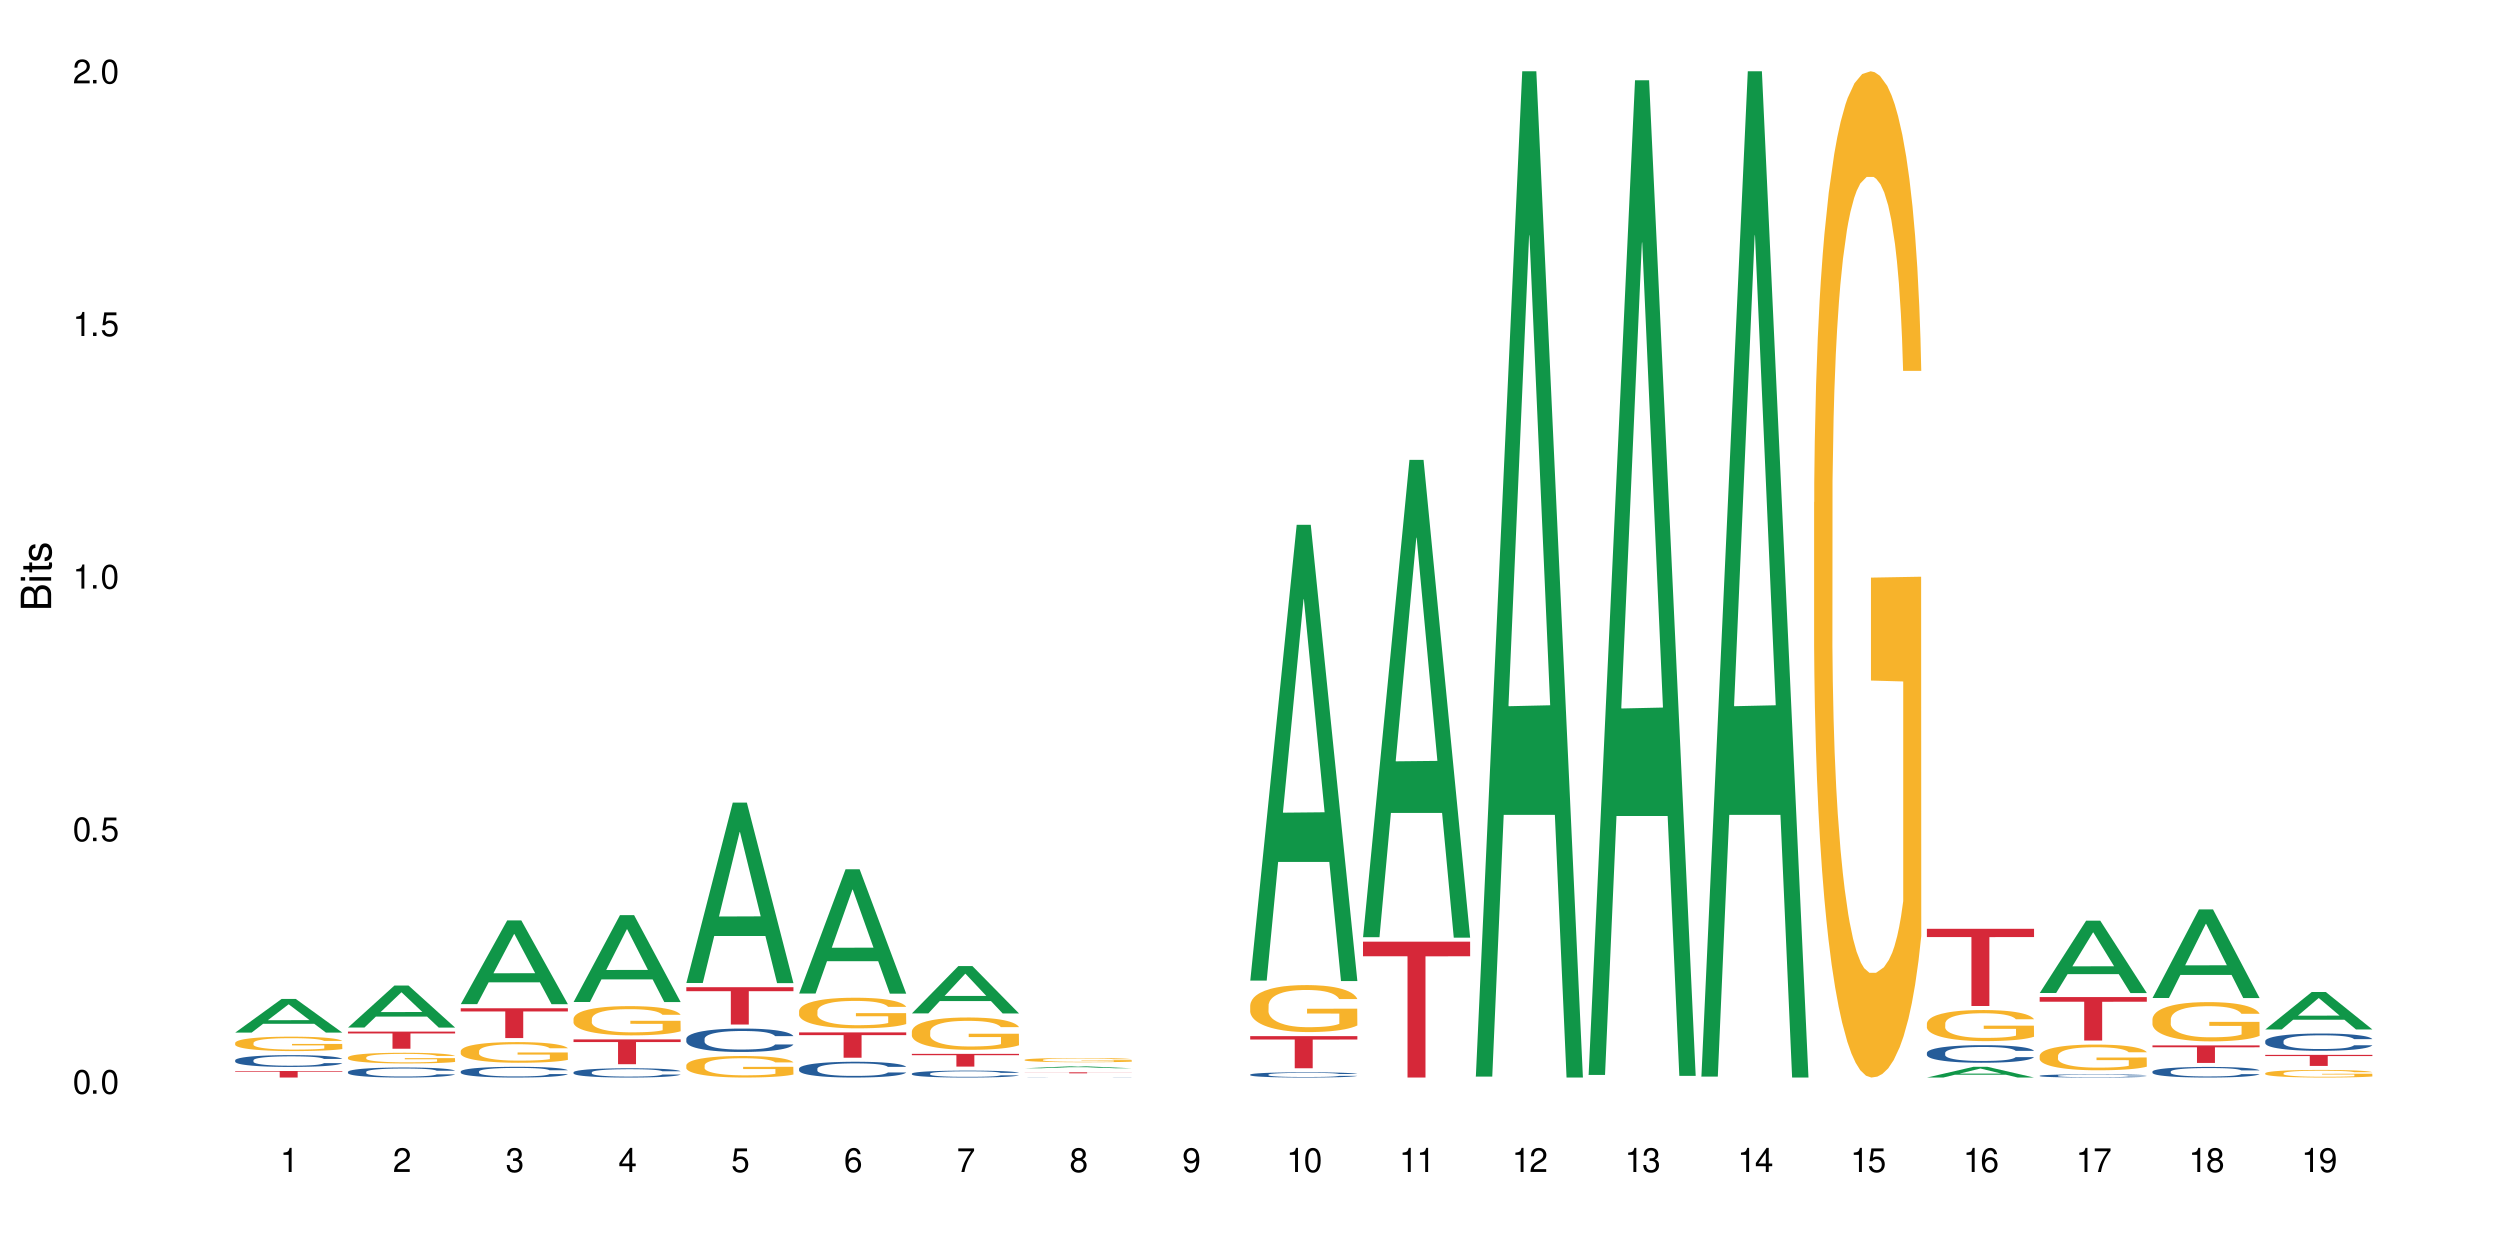 <?xml version="1.0" encoding="UTF-8"?>
<svg xmlns="http://www.w3.org/2000/svg" xmlns:xlink="http://www.w3.org/1999/xlink" width="720" height="360" viewBox="0 0 720 360">
<defs>
<g>
<g id="glyph-0-0">
</g>
<g id="glyph-0-1">
<path d="M 2.641 -6.938 C 2 -6.938 1.422 -6.656 1.078 -6.172 C 0.641 -5.562 0.406 -4.641 0.406 -3.359 C 0.406 -1.016 1.188 0.219 2.641 0.219 C 4.078 0.219 4.859 -1.016 4.859 -3.297 C 4.859 -4.641 4.656 -5.547 4.203 -6.172 C 3.844 -6.656 3.281 -6.938 2.641 -6.938 Z M 2.641 -6.188 C 3.547 -6.188 4 -5.25 4 -3.375 C 4 -1.406 3.562 -0.484 2.625 -0.484 C 1.734 -0.484 1.281 -1.438 1.281 -3.344 C 1.281 -5.25 1.734 -6.188 2.641 -6.188 Z M 2.641 -6.188 "/>
</g>
<g id="glyph-0-2">
<path d="M 1.828 -1 L 0.828 -1 L 0.828 0 L 1.828 0 Z M 1.828 -1 "/>
</g>
<g id="glyph-0-3">
<path d="M 4.562 -6.797 L 1.062 -6.797 L 0.547 -3.094 L 1.328 -3.094 C 1.719 -3.562 2.047 -3.734 2.578 -3.734 C 3.484 -3.734 4.062 -3.109 4.062 -2.094 C 4.062 -1.125 3.484 -0.531 2.578 -0.531 C 1.828 -0.531 1.375 -0.906 1.188 -1.672 L 0.328 -1.672 C 0.453 -1.109 0.547 -0.844 0.75 -0.594 C 1.125 -0.078 1.828 0.219 2.594 0.219 C 3.969 0.219 4.922 -0.781 4.922 -2.219 C 4.922 -3.562 4.031 -4.484 2.719 -4.484 C 2.25 -4.484 1.859 -4.359 1.469 -4.062 L 1.734 -5.969 L 4.562 -5.969 Z M 4.562 -6.797 "/>
</g>
<g id="glyph-0-4">
<path d="M 2.484 -4.938 L 2.484 0 L 3.328 0 L 3.328 -6.938 L 2.766 -6.938 C 2.469 -5.875 2.281 -5.734 0.984 -5.562 L 0.984 -4.938 Z M 2.484 -4.938 "/>
</g>
<g id="glyph-0-5">
<path d="M 4.859 -0.828 L 1.281 -0.828 C 1.359 -1.406 1.672 -1.781 2.5 -2.281 L 3.469 -2.828 C 4.406 -3.344 4.906 -4.062 4.906 -4.906 C 4.906 -5.484 4.672 -6.031 4.266 -6.406 C 3.859 -6.766 3.375 -6.938 2.719 -6.938 C 1.859 -6.938 1.219 -6.625 0.844 -6.031 C 0.609 -5.672 0.5 -5.234 0.484 -4.531 L 1.328 -4.531 C 1.359 -5.016 1.406 -5.281 1.531 -5.516 C 1.75 -5.938 2.188 -6.203 2.703 -6.203 C 3.469 -6.203 4.031 -5.641 4.031 -4.891 C 4.031 -4.344 3.719 -3.859 3.125 -3.516 L 2.234 -3 C 0.812 -2.172 0.406 -1.531 0.328 -0.016 L 4.859 -0.016 Z M 4.859 -0.828 "/>
</g>
<g id="glyph-0-6">
<path d="M 2.125 -3.188 L 2.578 -3.188 C 3.5 -3.188 3.984 -2.766 3.984 -1.922 C 3.984 -1.062 3.469 -0.531 2.594 -0.531 C 1.656 -0.531 1.203 -1 1.156 -2.016 L 0.312 -2.016 C 0.344 -1.453 0.438 -1.094 0.609 -0.781 C 0.953 -0.109 1.625 0.219 2.547 0.219 C 3.953 0.219 4.859 -0.625 4.859 -1.938 C 4.859 -2.828 4.516 -3.297 3.703 -3.594 C 4.344 -3.844 4.656 -4.328 4.656 -5.031 C 4.656 -6.219 3.875 -6.938 2.578 -6.938 C 1.203 -6.938 0.484 -6.172 0.453 -4.703 L 1.297 -4.703 C 1.312 -5.125 1.344 -5.359 1.453 -5.578 C 1.641 -5.969 2.062 -6.203 2.594 -6.203 C 3.344 -6.203 3.797 -5.75 3.797 -5 C 3.797 -4.516 3.609 -4.219 3.25 -4.047 C 3.016 -3.953 2.703 -3.922 2.125 -3.906 Z M 2.125 -3.188 "/>
</g>
<g id="glyph-0-7">
<path d="M 3.141 -1.672 L 3.141 0 L 3.984 0 L 3.984 -1.672 L 4.984 -1.672 L 4.984 -2.438 L 3.984 -2.438 L 3.984 -6.938 L 3.359 -6.938 L 0.266 -2.578 L 0.266 -1.672 Z M 3.141 -2.438 L 1 -2.438 L 3.141 -5.5 Z M 3.141 -2.438 "/>
</g>
<g id="glyph-0-8">
<path d="M 4.781 -5.125 C 4.609 -6.266 3.891 -6.938 2.844 -6.938 C 2.094 -6.938 1.422 -6.578 1.031 -5.953 C 0.594 -5.266 0.406 -4.422 0.406 -3.172 C 0.406 -2 0.578 -1.25 0.984 -0.641 C 1.359 -0.078 1.953 0.219 2.703 0.219 C 3.984 0.219 4.922 -0.75 4.922 -2.094 C 4.922 -3.375 4.062 -4.281 2.844 -4.281 C 2.172 -4.281 1.641 -4.031 1.281 -3.516 C 1.281 -5.234 1.828 -6.188 2.797 -6.188 C 3.391 -6.188 3.797 -5.797 3.938 -5.125 Z M 2.734 -3.531 C 3.547 -3.531 4.062 -2.953 4.062 -2.031 C 4.062 -1.156 3.484 -0.531 2.703 -0.531 C 1.922 -0.531 1.328 -1.188 1.328 -2.078 C 1.328 -2.938 1.906 -3.531 2.734 -3.531 Z M 2.734 -3.531 "/>
</g>
<g id="glyph-0-9">
<path d="M 4.984 -6.797 L 0.438 -6.797 L 0.438 -5.969 L 4.109 -5.969 C 2.5 -3.656 1.828 -2.234 1.328 0 L 2.219 0 C 2.594 -2.172 3.453 -4.047 4.984 -6.094 Z M 4.984 -6.797 "/>
</g>
<g id="glyph-0-10">
<path d="M 3.75 -3.656 C 4.469 -4.094 4.688 -4.438 4.688 -5.078 C 4.688 -6.172 3.844 -6.938 2.641 -6.938 C 1.438 -6.938 0.594 -6.172 0.594 -5.094 C 0.594 -4.438 0.812 -4.094 1.516 -3.656 C 0.734 -3.266 0.359 -2.703 0.359 -1.922 C 0.359 -0.656 1.281 0.219 2.641 0.219 C 3.984 0.219 4.922 -0.656 4.922 -1.922 C 4.922 -2.703 4.531 -3.266 3.75 -3.656 Z M 2.641 -6.188 C 3.359 -6.188 3.812 -5.75 3.812 -5.062 C 3.812 -4.406 3.344 -3.984 2.641 -3.984 C 1.922 -3.984 1.453 -4.406 1.453 -5.078 C 1.453 -5.75 1.922 -6.188 2.641 -6.188 Z M 2.641 -3.266 C 3.484 -3.266 4.062 -2.719 4.062 -1.906 C 4.062 -1.078 3.484 -0.531 2.625 -0.531 C 1.797 -0.531 1.219 -1.094 1.219 -1.906 C 1.219 -2.719 1.781 -3.266 2.641 -3.266 Z M 2.641 -3.266 "/>
</g>
<g id="glyph-0-11">
<path d="M 0.516 -1.578 C 0.672 -0.453 1.406 0.219 2.438 0.219 C 3.188 0.219 3.859 -0.141 4.266 -0.766 C 4.688 -1.453 4.891 -2.297 4.891 -3.547 C 4.891 -4.719 4.703 -5.453 4.312 -6.078 C 3.938 -6.641 3.344 -6.938 2.594 -6.938 C 1.297 -6.938 0.359 -5.969 0.359 -4.625 C 0.359 -3.344 1.234 -2.453 2.453 -2.453 C 3.094 -2.453 3.578 -2.672 4.016 -3.203 C 4 -1.484 3.469 -0.531 2.5 -0.531 C 1.906 -0.531 1.484 -0.906 1.359 -1.578 Z M 2.578 -6.203 C 3.375 -6.203 3.969 -5.531 3.969 -4.641 C 3.969 -3.797 3.391 -3.188 2.547 -3.188 C 1.734 -3.188 1.234 -3.766 1.234 -4.688 C 1.234 -5.562 1.797 -6.203 2.578 -6.203 Z M 2.578 -6.203 "/>
</g>
<g id="glyph-1-0">
</g>
<g id="glyph-1-1">
<path d="M 0 -0.953 L 0 -4.891 C 0 -5.719 -0.234 -6.344 -0.734 -6.797 C -1.188 -7.234 -1.812 -7.469 -2.5 -7.469 C -3.547 -7.469 -4.188 -7 -4.625 -5.875 C -4.984 -6.688 -5.625 -7.094 -6.531 -7.094 C -7.172 -7.094 -7.734 -6.859 -8.141 -6.391 C -8.562 -5.922 -8.75 -5.344 -8.75 -4.5 L -8.75 -0.953 Z M -4.984 -2.062 L -7.766 -2.062 L -7.766 -4.219 C -7.766 -4.844 -7.688 -5.203 -7.453 -5.5 C -7.219 -5.812 -6.859 -5.969 -6.375 -5.969 C -5.891 -5.969 -5.531 -5.812 -5.297 -5.5 C -5.062 -5.203 -4.984 -4.844 -4.984 -4.219 Z M -0.984 -2.062 L -4 -2.062 L -4 -4.781 C -4 -5.766 -3.438 -6.359 -2.484 -6.359 C -1.547 -6.359 -0.984 -5.766 -0.984 -4.781 Z M -0.984 -2.062 "/>
</g>
<g id="glyph-1-2">
<path d="M -6.281 -1.797 L -6.281 -0.797 L 0 -0.797 L 0 -1.797 Z M -8.75 -1.797 L -8.75 -0.797 L -7.484 -0.797 L -7.484 -1.797 Z M -8.75 -1.797 "/>
</g>
<g id="glyph-1-3">
<path d="M -6.281 -3.047 L -6.281 -2.016 L -8.016 -2.016 L -8.016 -1.016 L -6.281 -1.016 L -6.281 -0.172 L -5.469 -0.172 L -5.469 -1.016 L -0.719 -1.016 C -0.078 -1.016 0.281 -1.453 0.281 -2.234 C 0.281 -2.5 0.25 -2.719 0.188 -3.047 L -0.641 -3.047 C -0.609 -2.906 -0.594 -2.766 -0.594 -2.562 C -0.594 -2.141 -0.719 -2.016 -1.156 -2.016 L -5.469 -2.016 L -5.469 -3.047 Z M -6.281 -3.047 "/>
</g>
<g id="glyph-1-4">
<path d="M -4.531 -5.25 C -5.766 -5.25 -6.469 -4.422 -6.469 -2.969 C -6.469 -1.516 -5.719 -0.562 -4.547 -0.562 C -3.562 -0.562 -3.094 -1.062 -2.734 -2.562 L -2.516 -3.484 C -2.344 -4.188 -2.094 -4.469 -1.641 -4.469 C -1.047 -4.469 -0.641 -3.875 -0.641 -3 C -0.641 -2.453 -0.797 -2 -1.062 -1.75 C -1.25 -1.594 -1.422 -1.531 -1.875 -1.469 L -1.875 -0.406 C -0.422 -0.453 0.281 -1.266 0.281 -2.922 C 0.281 -4.5 -0.5 -5.516 -1.719 -5.516 C -2.656 -5.516 -3.172 -4.984 -3.469 -3.734 L -3.703 -2.766 C -3.891 -1.953 -4.156 -1.609 -4.594 -1.609 C -5.188 -1.609 -5.547 -2.125 -5.547 -2.938 C -5.547 -3.75 -5.203 -4.172 -4.531 -4.203 Z M -4.531 -5.25 "/>
</g>
</g>
</defs>
<rect x="-72" y="-36" width="864" height="432" fill="rgb(100%, 100%, 100%)" fill-opacity="1"/>
<path fill-rule="nonzero" fill="rgb(6.275%, 58.824%, 28.235%)" fill-opacity="1" d="M 67.73 297.387 L 67.766 297.375 L 81.117 287.684 L 85.172 287.684 L 98.59 297.395 L 93.875 297.395 L 90.512 294.859 L 75.773 294.859 L 72.477 297.387 L 67.73 297.387 L 77.191 293.812 L 89.16 293.805 L 83.191 289.273 L 83.125 289.262 L 83.059 289.289 L 77.16 293.805 L 77.191 293.812 Z M 67.73 297.387 "/>
<path fill-rule="nonzero" fill="rgb(14.51%, 36.078%, 60%)" fill-opacity="1" d="M 67.73 305.355 L 67.77 305.352 L 67.77 305.277 L 67.883 305.16 L 68.145 305.012 L 68.41 304.91 L 69.086 304.727 L 70.027 304.547 L 71.004 304.41 L 71.719 304.332 L 72.359 304.27 L 73.828 304.152 L 74.77 304.094 L 75.785 304.043 L 77.027 303.988 L 77.93 303.957 L 79.961 303.906 L 81.465 303.887 L 82.633 303.875 L 85.152 303.875 L 86.66 303.891 L 87.75 303.906 L 88.953 303.93 L 89.969 303.957 L 91.738 304.027 L 93.32 304.113 L 94.035 304.164 L 95.164 304.258 L 96.027 304.352 L 96.633 304.434 L 97.309 304.547 L 97.91 304.688 L 98.363 304.848 L 98.59 304.98 L 93.32 304.98 L 93.055 304.855 L 92.754 304.758 L 92.191 304.633 L 91.625 304.543 L 90.836 304.453 L 90.121 304.395 L 89.145 304.332 L 88.277 304.297 L 87.375 304.27 L 86.508 304.25 L 84.852 304.23 L 82.934 304.23 L 82.219 304.238 L 80.75 304.262 L 79.961 304.285 L 78.832 304.328 L 78.043 304.367 L 77.102 304.43 L 76.461 304.484 L 75.672 304.562 L 75.105 304.637 L 74.469 304.738 L 74.09 304.816 L 73.75 304.902 L 73.449 305.004 L 73.227 305.113 L 73.074 305.23 L 73 305.34 L 73 305.824 L 73.074 305.934 L 73.262 306.066 L 73.75 306.254 L 74.469 306.418 L 75.293 306.551 L 76.086 306.645 L 76.535 306.688 L 77.137 306.734 L 78.078 306.797 L 79.434 306.859 L 80.223 306.887 L 81.43 306.91 L 82.672 306.922 L 84.324 306.922 L 85.793 306.91 L 86.773 306.895 L 87.789 306.871 L 89.18 306.816 L 90.047 306.766 L 90.797 306.707 L 91.363 306.648 L 91.738 306.598 L 92.305 306.504 L 92.754 306.398 L 93.094 306.289 L 93.32 306.184 L 98.59 306.184 L 98.363 306.309 L 98.023 306.43 L 97.684 306.52 L 97.156 306.629 L 96.555 306.723 L 95.691 306.832 L 94.977 306.902 L 94.035 306.98 L 93.168 307.039 L 92.227 307.094 L 90.836 307.156 L 89.934 307.188 L 88.953 307.215 L 87.789 307.238 L 86.32 307.262 L 84.738 307.273 L 83.273 307.277 L 81.691 307.27 L 80.523 307.258 L 78.984 307.23 L 77.062 307.176 L 75.672 307.113 L 74.578 307.055 L 73.641 306.992 L 72.586 306.91 L 71.23 306.773 L 70.402 306.668 L 69.84 306.582 L 69.199 306.461 L 68.746 306.352 L 68.219 306.176 L 67.844 305.957 L 67.73 305.785 Z M 67.73 305.355 "/>
<path fill-rule="nonzero" fill="rgb(96.863%, 70.196%, 16.863%)" fill-opacity="1" d="M 67.73 300.34 L 67.77 300.336 L 67.77 300.258 L 67.918 300.086 L 68.297 299.852 L 68.785 299.66 L 69.312 299.508 L 69.648 299.43 L 70.215 299.312 L 70.703 299.23 L 71.945 299.059 L 73.527 298.902 L 74.391 298.832 L 75.371 298.77 L 76.762 298.695 L 77.402 298.668 L 79.359 298.609 L 81.578 298.57 L 84.023 298.559 L 85.152 298.562 L 86.695 298.578 L 88.805 298.621 L 90.008 298.656 L 90.949 298.695 L 91.926 298.746 L 93.133 298.82 L 94.262 298.91 L 95.164 299.004 L 96.066 299.117 L 96.82 299.238 L 97.461 299.371 L 98.023 299.531 L 98.363 299.664 L 98.59 299.797 L 93.355 299.797 L 93.055 299.664 L 92.719 299.559 L 92.152 299.434 L 91.59 299.344 L 91.023 299.273 L 89.969 299.172 L 89.066 299.113 L 87.938 299.059 L 86.848 299.027 L 85.605 299.004 L 84.852 298.996 L 82.859 298.996 L 81.051 299.023 L 80 299.051 L 79.246 299.082 L 78.191 299.141 L 77.551 299.184 L 77.176 299.215 L 76.047 299.332 L 75.293 299.438 L 74.879 299.512 L 74.355 299.625 L 73.977 299.727 L 73.562 299.879 L 73.34 299.992 L 73.035 300.25 L 73 300.934 L 73.113 301.078 L 73.34 301.234 L 73.641 301.371 L 74.09 301.516 L 74.543 301.625 L 75.332 301.773 L 76.008 301.871 L 76.535 301.934 L 77.551 302.039 L 77.965 302.07 L 78.945 302.141 L 79.961 302.191 L 81.203 302.238 L 82.145 302.262 L 83.648 302.281 L 85.566 302.281 L 87.824 302.258 L 89.254 302.227 L 90.234 302.195 L 90.875 302.172 L 91.664 302.129 L 92.227 302.09 L 92.754 302.051 L 93.395 301.984 L 93.395 301.078 L 84.102 301.074 L 84.102 300.648 L 98.551 300.645 L 98.59 302.129 L 97.797 302.23 L 96.82 302.328 L 95.879 302.406 L 94.898 302.469 L 93.508 302.543 L 92.379 302.586 L 90.648 302.641 L 89.066 302.676 L 87.41 302.699 L 85.945 302.711 L 84.215 302.715 L 82.672 302.707 L 81.016 302.684 L 79.699 302.652 L 78.492 302.613 L 77.289 302.566 L 75.785 302.484 L 74.805 302.422 L 73.789 302.34 L 72.773 302.246 L 71.871 302.145 L 71.27 302.062 L 70.668 301.973 L 70.027 301.859 L 69.426 301.73 L 68.973 301.613 L 68.559 301.48 L 68.258 301.355 L 67.957 301.184 L 67.805 301.047 L 67.73 300.93 Z M 67.73 300.34 "/>
<path fill-rule="nonzero" fill="rgb(83.922%, 15.686%, 22.353%)" fill-opacity="1" d="M 67.73 308.441 L 98.59 308.441 L 98.59 308.645 L 85.727 308.645 L 85.727 310.332 L 80.555 310.332 L 80.555 308.648 L 80.48 308.645 L 67.73 308.645 Z M 67.73 308.441 "/>
<path fill-rule="nonzero" fill="rgb(6.275%, 58.824%, 28.235%)" fill-opacity="1" d="M 100.211 295.934 L 100.246 295.922 L 113.598 283.828 L 117.652 283.828 L 131.07 295.945 L 126.355 295.945 L 122.992 292.781 L 108.258 292.781 L 104.961 295.934 L 100.211 295.934 L 109.672 291.473 L 121.641 291.461 L 115.672 285.809 L 115.609 285.797 L 115.543 285.832 L 109.641 291.461 L 109.672 291.473 Z M 100.211 295.934 "/>
<path fill-rule="nonzero" fill="rgb(14.51%, 36.078%, 60%)" fill-opacity="1" d="M 100.211 308.699 L 100.25 308.695 L 100.25 308.633 L 100.363 308.531 L 100.625 308.402 L 100.891 308.316 L 101.566 308.16 L 102.508 308.012 L 103.484 307.895 L 104.199 307.824 L 104.84 307.773 L 106.309 307.676 L 107.25 307.625 L 108.266 307.578 L 109.508 307.535 L 110.41 307.508 L 112.441 307.465 L 113.945 307.445 L 115.113 307.438 L 117.637 307.438 L 119.141 307.449 L 120.23 307.461 L 121.438 307.484 L 122.453 307.508 L 124.219 307.566 L 125.801 307.641 L 126.516 307.684 L 127.645 307.766 L 128.512 307.844 L 129.113 307.91 L 129.789 308.012 L 130.391 308.129 L 130.844 308.266 L 131.07 308.379 L 125.801 308.379 L 125.539 308.273 L 125.234 308.191 L 124.672 308.082 L 124.105 308.004 L 123.316 307.93 L 122.602 307.879 L 121.625 307.828 L 120.758 307.797 L 119.855 307.773 L 118.988 307.754 L 117.332 307.738 L 115.414 307.738 L 114.699 307.746 L 113.23 307.766 L 112.441 307.785 L 111.312 307.82 L 110.523 307.855 L 109.582 307.91 L 108.941 307.953 L 108.152 308.023 L 107.586 308.082 L 106.949 308.172 L 106.57 308.238 L 106.234 308.312 L 105.934 308.398 L 105.707 308.492 L 105.555 308.59 L 105.48 308.684 L 105.48 309.094 L 105.555 309.191 L 105.742 309.301 L 106.234 309.461 L 106.949 309.602 L 107.777 309.715 L 108.566 309.793 L 109.016 309.828 L 109.621 309.871 L 110.559 309.926 L 111.914 309.977 L 112.707 310 L 113.91 310.02 L 115.152 310.031 L 116.809 310.031 L 118.273 310.02 L 119.254 310.008 L 120.27 309.984 L 121.66 309.941 L 122.527 309.898 L 123.281 309.848 L 123.844 309.797 L 124.219 309.754 L 124.785 309.672 L 125.234 309.582 L 125.574 309.492 L 125.801 309.402 L 131.07 309.402 L 130.844 309.508 L 130.504 309.609 L 130.164 309.688 L 129.641 309.781 L 129.035 309.863 L 128.172 309.953 L 127.457 310.016 L 126.516 310.082 L 125.648 310.133 L 124.711 310.176 L 123.316 310.23 L 122.414 310.254 L 121.438 310.281 L 120.27 310.301 L 118.801 310.32 L 117.223 310.328 L 115.754 310.332 L 114.172 310.328 L 113.008 310.316 L 111.465 310.293 L 109.543 310.246 L 108.152 310.195 L 107.062 310.145 L 106.121 310.09 L 105.066 310.02 L 103.711 309.902 L 102.883 309.812 L 102.32 309.738 L 101.68 309.637 L 101.227 309.543 L 100.703 309.395 L 100.324 309.207 L 100.211 309.062 Z M 100.211 308.699 "/>
<path fill-rule="nonzero" fill="rgb(96.863%, 70.196%, 16.863%)" fill-opacity="1" d="M 100.211 304.516 L 100.25 304.512 L 100.25 304.457 L 100.398 304.328 L 100.777 304.156 L 101.266 304.012 L 101.793 303.898 L 102.133 303.84 L 102.695 303.754 L 103.184 303.695 L 104.426 303.566 L 106.008 303.449 L 106.871 303.398 L 107.852 303.352 L 109.242 303.297 L 109.883 303.277 L 111.84 303.234 L 114.059 303.203 L 116.508 303.195 L 117.637 303.199 L 119.18 303.211 L 121.285 303.242 L 122.488 303.27 L 123.43 303.297 L 124.41 303.332 L 125.613 303.391 L 126.742 303.457 L 127.645 303.523 L 128.547 303.609 L 129.301 303.699 L 129.941 303.797 L 130.504 303.914 L 130.844 304.016 L 131.07 304.113 L 125.84 304.113 L 125.539 304.016 L 125.199 303.938 L 124.633 303.844 L 124.07 303.777 L 123.504 303.723 L 122.453 303.652 L 121.547 303.605 L 120.418 303.566 L 119.328 303.543 L 118.086 303.523 L 117.332 303.52 L 115.34 303.52 L 113.531 303.539 L 112.48 303.562 L 111.727 303.586 L 110.672 303.625 L 110.035 303.66 L 109.656 303.684 L 108.527 303.77 L 107.777 303.848 L 107.363 303.902 L 106.836 303.984 L 106.457 304.062 L 106.043 304.176 L 105.82 304.258 L 105.52 304.449 L 105.48 304.957 L 105.594 305.062 L 105.82 305.18 L 106.121 305.277 L 106.57 305.387 L 107.023 305.469 L 107.812 305.578 L 108.492 305.652 L 109.016 305.699 L 110.035 305.773 L 110.449 305.801 L 111.426 305.852 L 112.441 305.891 L 113.684 305.922 L 114.625 305.941 L 116.129 305.953 L 118.051 305.953 L 120.309 305.938 L 121.738 305.914 L 122.715 305.891 L 123.355 305.871 L 124.145 305.84 L 124.711 305.812 L 125.234 305.781 L 125.875 305.734 L 125.875 305.062 L 116.582 305.059 L 116.582 304.746 L 131.031 304.742 L 131.07 305.84 L 130.277 305.918 L 129.301 305.992 L 128.359 306.047 L 127.383 306.094 L 125.988 306.148 L 124.859 306.184 L 123.129 306.223 L 121.547 306.246 L 119.895 306.262 L 118.426 306.273 L 116.695 306.273 L 115.152 306.27 L 113.496 306.254 L 112.18 306.23 L 110.973 306.203 L 109.77 306.164 L 108.266 306.105 L 107.285 306.059 L 106.27 306 L 105.254 305.93 L 104.352 305.852 L 103.75 305.793 L 103.148 305.727 L 102.508 305.641 L 101.906 305.547 L 101.453 305.461 L 101.039 305.359 L 100.738 305.27 L 100.438 305.141 L 100.289 305.039 L 100.211 304.953 Z M 100.211 304.516 "/>
<path fill-rule="nonzero" fill="rgb(83.922%, 15.686%, 22.353%)" fill-opacity="1" d="M 100.211 297.109 L 131.07 297.109 L 131.07 297.637 L 118.207 297.641 L 118.207 302.031 L 113.035 302.031 L 113.035 297.645 L 112.961 297.637 L 100.211 297.637 Z M 100.211 297.109 "/>
<path fill-rule="nonzero" fill="rgb(6.275%, 58.824%, 28.235%)" fill-opacity="1" d="M 132.691 289.188 L 132.727 289.164 L 146.078 265.07 L 150.133 265.07 L 163.551 289.207 L 158.836 289.207 L 155.473 282.906 L 140.738 282.906 L 137.441 289.188 L 132.691 289.188 L 142.156 280.301 L 154.121 280.277 L 148.156 269.016 L 148.09 268.992 L 148.023 269.059 L 142.121 280.277 L 142.156 280.301 Z M 132.691 289.188 "/>
<path fill-rule="nonzero" fill="rgb(14.51%, 36.078%, 60%)" fill-opacity="1" d="M 132.691 308.586 L 132.73 308.582 L 132.73 308.516 L 132.844 308.406 L 133.105 308.273 L 133.371 308.18 L 134.047 308.012 L 134.988 307.852 L 135.969 307.727 L 136.684 307.652 L 137.32 307.598 L 138.789 307.492 L 139.73 307.438 L 140.746 307.391 L 141.988 307.344 L 142.891 307.312 L 144.922 307.27 L 146.43 307.25 L 147.594 307.242 L 150.117 307.242 L 151.621 307.25 L 152.711 307.266 L 153.918 307.289 L 154.934 307.312 L 156.703 307.375 L 158.281 307.457 L 158.996 307.5 L 160.125 307.59 L 160.992 307.672 L 161.594 307.746 L 162.27 307.852 L 162.871 307.977 L 163.324 308.121 L 163.551 308.242 L 158.281 308.242 L 158.02 308.129 L 157.719 308.043 L 157.152 307.926 L 156.59 307.844 L 155.797 307.762 L 155.082 307.711 L 154.105 307.656 L 153.238 307.621 L 152.336 307.598 L 151.469 307.578 L 149.816 307.562 L 147.895 307.562 L 147.18 307.57 L 145.715 307.59 L 144.922 307.609 L 143.793 307.648 L 143.004 307.688 L 142.062 307.742 L 141.422 307.793 L 140.633 307.863 L 140.07 307.93 L 139.43 308.023 L 139.051 308.094 L 138.715 308.172 L 138.414 308.266 L 138.188 308.367 L 138.035 308.469 L 137.961 308.57 L 137.961 309.012 L 138.035 309.113 L 138.227 309.23 L 138.715 309.402 L 139.43 309.551 L 140.258 309.672 L 141.047 309.758 L 141.5 309.797 L 142.102 309.84 L 143.043 309.898 L 144.395 309.953 L 145.188 309.977 L 146.391 310 L 147.633 310.012 L 149.289 310.012 L 150.754 310 L 151.734 309.984 L 152.75 309.961 L 154.141 309.914 L 155.008 309.867 L 155.762 309.816 L 156.324 309.762 L 156.703 309.715 L 157.266 309.629 L 157.719 309.531 L 158.055 309.434 L 158.281 309.336 L 163.551 309.336 L 163.324 309.449 L 162.984 309.562 L 162.648 309.645 L 162.121 309.742 L 161.52 309.828 L 160.652 309.93 L 159.938 309.992 L 158.996 310.062 L 158.133 310.117 L 157.191 310.164 L 155.797 310.223 L 154.895 310.25 L 153.918 310.277 L 152.75 310.297 L 151.281 310.316 L 149.703 310.328 L 148.234 310.332 L 146.652 310.328 L 145.488 310.316 L 143.945 310.289 L 142.023 310.238 L 140.633 310.184 L 139.543 310.133 L 138.602 310.074 L 137.547 310 L 136.191 309.875 L 135.363 309.777 L 134.801 309.699 L 134.16 309.59 L 133.711 309.492 L 133.184 309.332 L 132.805 309.133 L 132.691 308.977 Z M 132.691 308.586 "/>
<path fill-rule="nonzero" fill="rgb(96.863%, 70.196%, 16.863%)" fill-opacity="1" d="M 132.691 302.672 L 132.73 302.668 L 132.73 302.559 L 132.883 302.312 L 133.258 301.977 L 133.746 301.699 L 134.273 301.48 L 134.613 301.367 L 135.176 301.203 L 135.664 301.086 L 136.906 300.84 L 138.488 300.613 L 139.355 300.512 L 140.332 300.422 L 141.723 300.316 L 142.363 300.281 L 144.32 300.191 L 146.543 300.137 L 148.988 300.121 L 150.117 300.129 L 151.66 300.148 L 153.766 300.207 L 154.969 300.262 L 155.91 300.316 L 156.891 300.387 L 158.094 300.496 L 159.223 300.629 L 160.125 300.758 L 161.027 300.922 L 161.781 301.094 L 162.422 301.285 L 162.984 301.516 L 163.324 301.703 L 163.551 301.895 L 158.32 301.895 L 158.02 301.703 L 157.68 301.559 L 157.113 301.379 L 156.551 301.246 L 155.984 301.145 L 154.934 301.004 L 154.031 300.914 L 152.902 300.84 L 151.809 300.789 L 150.566 300.758 L 149.816 300.746 L 147.82 300.746 L 146.016 300.785 L 144.961 300.828 L 144.207 300.871 L 143.156 300.953 L 142.516 301.02 L 142.137 301.062 L 141.008 301.23 L 140.258 301.383 L 139.844 301.488 L 139.316 301.648 L 138.941 301.797 L 138.527 302.016 L 138.301 302.176 L 138 302.547 L 137.961 303.527 L 138.074 303.734 L 138.301 303.957 L 138.602 304.152 L 139.051 304.359 L 139.504 304.516 L 140.293 304.727 L 140.973 304.871 L 141.5 304.961 L 142.516 305.109 L 142.93 305.156 L 143.906 305.254 L 144.922 305.332 L 146.164 305.398 L 147.105 305.43 L 148.609 305.457 L 150.531 305.457 L 152.789 305.426 L 154.219 305.379 L 155.195 305.336 L 155.836 305.301 L 156.625 305.238 L 157.191 305.184 L 157.719 305.125 L 158.355 305.031 L 158.355 303.734 L 149.062 303.727 L 149.062 303.117 L 163.512 303.113 L 163.551 305.238 L 162.762 305.387 L 161.781 305.527 L 160.84 305.637 L 159.863 305.73 L 158.469 305.832 L 157.34 305.898 L 155.609 305.973 L 154.031 306.023 L 152.375 306.055 L 150.906 306.07 L 149.176 306.078 L 147.633 306.066 L 145.977 306.035 L 144.66 305.988 L 143.457 305.934 L 142.25 305.863 L 140.746 305.75 L 139.766 305.656 L 138.75 305.543 L 137.734 305.406 L 136.832 305.262 L 136.23 305.148 L 135.629 305.016 L 134.988 304.852 L 134.387 304.668 L 133.934 304.5 L 133.52 304.309 L 133.219 304.129 L 132.918 303.887 L 132.77 303.688 L 132.691 303.52 Z M 132.691 302.672 "/>
<path fill-rule="nonzero" fill="rgb(83.922%, 15.686%, 22.353%)" fill-opacity="1" d="M 132.691 290.371 L 163.551 290.371 L 163.551 291.293 L 150.691 291.301 L 150.691 298.957 L 145.516 298.957 L 145.516 291.309 L 145.441 291.293 L 132.691 291.293 Z M 132.691 290.371 "/>
<path fill-rule="nonzero" fill="rgb(6.275%, 58.824%, 28.235%)" fill-opacity="1" d="M 165.176 288.574 L 165.207 288.551 L 178.559 263.551 L 182.613 263.551 L 196.031 288.598 L 191.316 288.598 L 187.953 282.059 L 173.219 282.059 L 169.922 288.574 L 165.176 288.574 L 174.637 279.355 L 186.602 279.332 L 180.637 267.641 L 180.57 267.617 L 180.504 267.688 L 174.602 279.332 L 174.637 279.355 Z M 165.176 288.574 "/>
<path fill-rule="nonzero" fill="rgb(14.51%, 36.078%, 60%)" fill-opacity="1" d="M 165.176 308.824 L 165.211 308.82 L 165.211 308.762 L 165.324 308.668 L 165.59 308.551 L 165.852 308.473 L 166.527 308.328 L 167.469 308.188 L 168.449 308.082 L 169.164 308.016 L 169.801 307.969 L 171.27 307.879 L 172.211 307.832 L 173.227 307.789 L 174.469 307.75 L 175.371 307.723 L 177.402 307.684 L 178.91 307.668 L 180.074 307.66 L 182.598 307.66 L 184.102 307.672 L 185.195 307.684 L 186.398 307.703 L 187.414 307.723 L 189.184 307.777 L 190.762 307.848 L 191.477 307.887 L 192.605 307.961 L 193.473 308.035 L 194.074 308.098 L 194.75 308.188 L 195.355 308.297 L 195.805 308.422 L 196.031 308.527 L 190.762 308.527 L 190.5 308.43 L 190.199 308.355 L 189.633 308.254 L 189.07 308.184 L 188.277 308.113 L 187.562 308.066 L 186.586 308.02 L 185.719 307.992 L 184.816 307.969 L 183.953 307.953 L 182.297 307.938 L 180.375 307.938 L 179.66 307.945 L 178.195 307.965 L 177.402 307.98 L 176.273 308.016 L 175.484 308.047 L 174.543 308.094 L 173.906 308.137 L 173.113 308.199 L 172.551 308.258 L 171.91 308.336 L 171.535 308.398 L 171.195 308.465 L 170.895 308.547 L 170.668 308.633 L 170.52 308.723 L 170.441 308.812 L 170.441 309.191 L 170.52 309.277 L 170.707 309.379 L 171.195 309.527 L 171.91 309.66 L 172.738 309.762 L 173.527 309.836 L 173.98 309.867 L 174.582 309.906 L 175.523 309.957 L 176.879 310.004 L 177.668 310.023 L 178.871 310.043 L 180.113 310.055 L 181.77 310.055 L 183.238 310.043 L 184.215 310.031 L 185.23 310.012 L 186.625 309.973 L 187.488 309.934 L 188.242 309.887 L 188.805 309.84 L 189.184 309.801 L 189.746 309.723 L 190.199 309.641 L 190.535 309.555 L 190.762 309.473 L 196.031 309.473 L 195.805 309.57 L 195.465 309.664 L 195.129 309.738 L 194.602 309.82 L 194 309.898 L 193.133 309.984 L 192.418 310.039 L 191.477 310.102 L 190.613 310.148 L 189.672 310.188 L 188.277 310.238 L 187.375 310.262 L 186.398 310.285 L 185.23 310.305 L 183.762 310.32 L 182.184 310.328 L 180.715 310.332 L 179.137 310.328 L 177.969 310.316 L 176.426 310.297 L 174.508 310.25 L 173.113 310.207 L 172.023 310.16 L 171.082 310.109 L 170.027 310.043 L 168.672 309.938 L 167.848 309.855 L 167.281 309.785 L 166.641 309.691 L 166.191 309.605 L 165.664 309.469 L 165.285 309.293 L 165.176 309.16 Z M 165.176 308.824 "/>
<path fill-rule="nonzero" fill="rgb(96.863%, 70.196%, 16.863%)" fill-opacity="1" d="M 165.176 293.371 L 165.211 293.363 L 165.211 293.207 L 165.363 292.863 L 165.738 292.383 L 166.227 291.992 L 166.754 291.684 L 167.094 291.523 L 167.656 291.293 L 168.148 291.121 L 169.391 290.777 L 170.969 290.453 L 171.836 290.316 L 172.812 290.184 L 174.207 290.039 L 174.844 289.984 L 176.801 289.859 L 179.023 289.785 L 181.469 289.762 L 182.598 289.77 L 184.141 289.801 L 186.246 289.883 L 187.453 289.961 L 188.391 290.039 L 189.371 290.137 L 190.574 290.293 L 191.703 290.477 L 192.605 290.66 L 193.512 290.891 L 194.262 291.137 L 194.902 291.406 L 195.465 291.73 L 195.805 292 L 196.031 292.27 L 190.801 292.27 L 190.5 292 L 190.16 291.793 L 189.598 291.539 L 189.031 291.352 L 188.469 291.207 L 187.414 291.008 L 186.512 290.883 L 185.383 290.777 L 184.289 290.707 L 183.047 290.66 L 182.297 290.645 L 180.301 290.645 L 178.496 290.699 L 177.441 290.762 L 176.688 290.824 L 175.637 290.938 L 174.996 291.031 L 174.621 291.094 L 173.492 291.332 L 172.738 291.547 L 172.324 291.691 L 171.797 291.922 L 171.422 292.129 L 171.008 292.438 L 170.781 292.668 L 170.48 293.191 L 170.441 294.578 L 170.555 294.871 L 170.781 295.184 L 171.082 295.461 L 171.535 295.754 L 171.984 295.977 L 172.777 296.277 L 173.453 296.477 L 173.98 296.609 L 174.996 296.816 L 175.41 296.887 L 176.387 297.023 L 177.402 297.133 L 178.645 297.223 L 179.586 297.27 L 181.09 297.309 L 183.012 297.309 L 185.27 297.262 L 186.699 297.203 L 187.676 297.141 L 188.316 297.086 L 189.105 297 L 189.672 296.926 L 190.199 296.84 L 190.84 296.707 L 190.84 294.871 L 181.543 294.863 L 181.543 294 L 195.992 293.992 L 196.031 297 L 195.242 297.207 L 194.262 297.41 L 193.32 297.562 L 192.344 297.695 L 190.949 297.84 L 189.82 297.934 L 188.09 298.039 L 186.512 298.109 L 184.855 298.156 L 183.387 298.18 L 181.656 298.188 L 180.113 298.172 L 178.457 298.125 L 177.141 298.062 L 175.938 297.984 L 174.73 297.887 L 173.227 297.723 L 172.25 297.594 L 171.234 297.434 L 170.215 297.238 L 169.312 297.031 L 168.711 296.871 L 168.109 296.688 L 167.469 296.453 L 166.867 296.191 L 166.414 295.953 L 166 295.684 L 165.699 295.43 L 165.398 295.086 L 165.25 294.809 L 165.176 294.57 Z M 165.176 293.371 "/>
<path fill-rule="nonzero" fill="rgb(83.922%, 15.686%, 22.353%)" fill-opacity="1" d="M 165.176 299.352 L 196.031 299.352 L 196.031 300.113 L 183.172 300.121 L 183.172 306.496 L 177.996 306.496 L 177.996 300.129 L 177.922 300.113 L 165.176 300.113 Z M 165.176 299.352 "/>
<path fill-rule="nonzero" fill="rgb(6.275%, 58.824%, 28.235%)" fill-opacity="1" d="M 197.656 283.098 L 197.688 283.047 L 211.039 231.141 L 215.094 231.141 L 228.512 283.145 L 223.797 283.145 L 220.434 269.57 L 205.699 269.57 L 202.402 283.098 L 197.656 283.098 L 207.117 263.953 L 219.082 263.906 L 213.117 239.637 L 213.051 239.59 L 212.984 239.734 L 207.082 263.906 L 207.117 263.953 Z M 197.656 283.098 "/>
<path fill-rule="nonzero" fill="rgb(14.51%, 36.078%, 60%)" fill-opacity="1" d="M 197.656 299.16 L 197.691 299.152 L 197.691 299.008 L 197.805 298.773 L 198.07 298.477 L 198.332 298.273 L 199.012 297.91 L 199.949 297.559 L 200.93 297.289 L 201.645 297.129 L 202.285 297.004 L 203.75 296.777 L 204.691 296.66 L 205.707 296.555 L 206.949 296.449 L 207.852 296.391 L 209.887 296.289 L 211.391 296.246 L 212.559 296.23 L 215.078 296.23 L 216.582 296.254 L 217.676 296.285 L 218.879 296.332 L 219.895 296.391 L 221.664 296.523 L 223.242 296.695 L 223.957 296.797 L 225.086 296.984 L 225.953 297.172 L 226.555 297.332 L 227.234 297.559 L 227.836 297.836 L 228.285 298.148 L 228.512 298.414 L 223.242 298.414 L 222.98 298.168 L 222.68 297.977 L 222.113 297.727 L 221.551 297.547 L 220.762 297.367 L 220.047 297.25 L 219.066 297.133 L 218.203 297.059 L 217.297 297.004 L 216.434 296.969 L 214.777 296.93 L 212.859 296.93 L 212.145 296.941 L 210.676 296.992 L 209.887 297.035 L 208.758 297.121 L 207.965 297.203 L 207.023 297.324 L 206.387 297.43 L 205.594 297.59 L 205.031 297.73 L 204.391 297.934 L 204.016 298.09 L 203.676 298.262 L 203.375 298.465 L 203.148 298.68 L 203 298.906 L 202.922 299.129 L 202.922 300.086 L 203 300.305 L 203.188 300.566 L 203.676 300.941 L 204.391 301.266 L 205.219 301.523 L 206.008 301.711 L 206.461 301.797 L 207.062 301.895 L 208.004 302.02 L 209.359 302.141 L 210.148 302.191 L 211.352 302.238 L 212.594 302.266 L 214.25 302.266 L 215.719 302.238 L 216.695 302.207 L 217.711 302.16 L 219.105 302.055 L 219.969 301.957 L 220.723 301.84 L 221.285 301.723 L 221.664 301.625 L 222.227 301.434 L 222.68 301.223 L 223.02 301.008 L 223.242 300.797 L 228.512 300.797 L 228.285 301.043 L 227.949 301.285 L 227.609 301.465 L 227.082 301.68 L 226.48 301.871 L 225.613 302.086 L 224.898 302.227 L 223.957 302.383 L 223.094 302.5 L 222.152 302.602 L 220.762 302.727 L 219.855 302.789 L 218.879 302.844 L 217.711 302.891 L 216.246 302.938 L 214.664 302.961 L 213.195 302.965 L 211.617 302.953 L 210.449 302.93 L 208.906 302.875 L 206.988 302.762 L 205.594 302.645 L 204.504 302.527 L 203.562 302.406 L 202.508 302.238 L 201.156 301.969 L 200.328 301.758 L 199.762 301.586 L 199.121 301.348 L 198.672 301.133 L 198.145 300.785 L 197.77 300.348 L 197.656 300.012 Z M 197.656 299.16 "/>
<path fill-rule="nonzero" fill="rgb(96.863%, 70.196%, 16.863%)" fill-opacity="1" d="M 197.656 306.785 L 197.691 306.781 L 197.691 306.668 L 197.844 306.414 L 198.219 306.062 L 198.707 305.773 L 199.234 305.547 L 199.574 305.426 L 200.141 305.258 L 200.629 305.133 L 201.871 304.879 L 203.449 304.641 L 204.316 304.539 L 205.293 304.441 L 206.688 304.336 L 207.324 304.293 L 209.281 304.203 L 211.504 304.148 L 213.949 304.129 L 215.078 304.137 L 216.621 304.16 L 218.727 304.223 L 219.934 304.277 L 220.875 304.336 L 221.852 304.406 L 223.055 304.52 L 224.184 304.656 L 225.086 304.793 L 225.992 304.965 L 226.742 305.145 L 227.383 305.344 L 227.949 305.582 L 228.285 305.777 L 228.512 305.977 L 223.281 305.977 L 222.98 305.777 L 222.641 305.625 L 222.078 305.438 L 221.512 305.305 L 220.949 305.195 L 219.895 305.047 L 218.992 304.957 L 217.863 304.879 L 216.77 304.828 L 215.531 304.793 L 214.777 304.781 L 212.781 304.781 L 210.977 304.82 L 209.922 304.867 L 209.172 304.91 L 208.117 304.996 L 207.477 305.066 L 207.102 305.109 L 205.973 305.285 L 205.219 305.445 L 204.805 305.551 L 204.277 305.723 L 203.902 305.875 L 203.488 306.102 L 203.262 306.27 L 202.961 306.656 L 202.922 307.676 L 203.035 307.891 L 203.262 308.125 L 203.562 308.328 L 204.016 308.543 L 204.465 308.707 L 205.258 308.93 L 205.934 309.074 L 206.461 309.172 L 207.477 309.324 L 207.891 309.375 L 208.867 309.477 L 209.887 309.555 L 211.125 309.625 L 212.066 309.66 L 213.574 309.688 L 215.492 309.688 L 217.75 309.652 L 219.18 309.609 L 220.156 309.562 L 220.797 309.523 L 221.59 309.461 L 222.152 309.402 L 222.68 309.34 L 223.32 309.246 L 223.32 307.891 L 214.023 307.887 L 214.023 307.25 L 228.473 307.246 L 228.512 309.461 L 227.723 309.613 L 226.742 309.762 L 225.801 309.875 L 224.824 309.969 L 223.434 310.078 L 222.305 310.145 L 220.57 310.227 L 218.992 310.277 L 217.336 310.309 L 215.867 310.328 L 214.137 310.332 L 212.594 310.32 L 210.938 310.289 L 209.621 310.242 L 208.418 310.184 L 207.215 310.113 L 205.707 309.992 L 204.73 309.895 L 203.715 309.777 L 202.699 309.637 L 201.793 309.484 L 201.191 309.363 L 200.59 309.227 L 199.949 309.059 L 199.348 308.867 L 198.898 308.691 L 198.484 308.492 L 198.184 308.305 L 197.883 308.051 L 197.73 307.848 L 197.656 307.672 Z M 197.656 306.785 "/>
<path fill-rule="nonzero" fill="rgb(83.922%, 15.686%, 22.353%)" fill-opacity="1" d="M 197.656 284.309 L 228.512 284.309 L 228.512 285.461 L 215.652 285.469 L 215.652 295.066 L 210.477 295.066 L 210.477 285.48 L 210.402 285.461 L 197.656 285.461 Z M 197.656 284.309 "/>
<path fill-rule="nonzero" fill="rgb(6.275%, 58.824%, 28.235%)" fill-opacity="1" d="M 230.137 286.145 L 230.168 286.113 L 243.52 250.348 L 247.574 250.348 L 260.992 286.18 L 256.277 286.18 L 252.918 276.828 L 238.18 276.828 L 234.883 286.145 L 230.137 286.145 L 239.598 272.957 L 251.566 272.922 L 245.598 256.203 L 245.531 256.168 L 245.465 256.27 L 239.566 272.922 L 239.598 272.957 Z M 230.137 286.145 "/>
<path fill-rule="nonzero" fill="rgb(14.51%, 36.078%, 60%)" fill-opacity="1" d="M 230.137 307.766 L 230.172 307.762 L 230.172 307.664 L 230.285 307.504 L 230.551 307.305 L 230.812 307.168 L 231.492 306.922 L 232.43 306.688 L 233.41 306.504 L 234.125 306.395 L 234.766 306.312 L 236.23 306.16 L 237.172 306.078 L 238.188 306.008 L 239.43 305.938 L 240.336 305.898 L 242.367 305.832 L 243.871 305.801 L 245.039 305.789 L 247.559 305.789 L 249.062 305.805 L 250.156 305.828 L 251.359 305.859 L 252.375 305.898 L 254.145 305.988 L 255.727 306.105 L 256.441 306.172 L 257.57 306.301 L 258.434 306.426 L 259.035 306.531 L 259.715 306.688 L 260.316 306.875 L 260.766 307.086 L 260.992 307.262 L 255.727 307.262 L 255.461 307.098 L 255.16 306.969 L 254.598 306.797 L 254.031 306.68 L 253.242 306.559 L 252.527 306.48 L 251.547 306.398 L 250.684 306.352 L 249.777 306.312 L 248.914 306.289 L 247.258 306.262 L 245.34 306.262 L 244.625 306.27 L 243.156 306.305 L 242.367 306.332 L 241.238 306.391 L 240.445 306.445 L 239.508 306.527 L 238.867 306.598 L 238.078 306.707 L 237.512 306.801 L 236.871 306.941 L 236.496 307.043 L 236.156 307.16 L 235.855 307.297 L 235.629 307.441 L 235.48 307.598 L 235.406 307.746 L 235.406 308.391 L 235.48 308.539 L 235.668 308.711 L 236.156 308.965 L 236.871 309.188 L 237.699 309.359 L 238.488 309.484 L 238.941 309.543 L 239.543 309.609 L 240.484 309.691 L 241.84 309.777 L 242.629 309.809 L 243.832 309.844 L 245.074 309.859 L 246.73 309.859 L 248.199 309.844 L 249.176 309.82 L 250.191 309.789 L 251.586 309.719 L 252.449 309.652 L 253.203 309.574 L 253.77 309.492 L 254.145 309.426 L 254.707 309.297 L 255.16 309.156 L 255.5 309.012 L 255.727 308.871 L 260.992 308.871 L 260.766 309.035 L 260.43 309.199 L 260.09 309.32 L 259.562 309.465 L 258.961 309.594 L 258.094 309.738 L 257.379 309.836 L 256.441 309.938 L 255.574 310.016 L 254.633 310.086 L 253.242 310.172 L 252.34 310.211 L 251.359 310.25 L 250.191 310.281 L 248.727 310.312 L 247.145 310.328 L 245.676 310.332 L 244.098 310.324 L 242.93 310.309 L 241.387 310.27 L 239.469 310.195 L 238.078 310.117 L 236.984 310.039 L 236.043 309.953 L 234.992 309.844 L 233.637 309.66 L 232.809 309.52 L 232.242 309.402 L 231.605 309.242 L 231.152 309.094 L 230.625 308.863 L 230.25 308.566 L 230.137 308.34 Z M 230.137 307.766 "/>
<path fill-rule="nonzero" fill="rgb(96.863%, 70.196%, 16.863%)" fill-opacity="1" d="M 230.137 291.121 L 230.172 291.113 L 230.172 290.953 L 230.324 290.59 L 230.699 290.09 L 231.191 289.68 L 231.715 289.359 L 232.055 289.188 L 232.621 288.945 L 233.109 288.77 L 234.352 288.406 L 235.93 288.07 L 236.797 287.922 L 237.773 287.785 L 239.168 287.633 L 239.809 287.578 L 241.766 287.449 L 243.984 287.367 L 246.43 287.344 L 247.559 287.352 L 249.102 287.383 L 251.211 287.473 L 252.414 287.551 L 253.355 287.633 L 254.332 287.738 L 255.535 287.898 L 256.664 288.094 L 257.57 288.285 L 258.473 288.527 L 259.223 288.785 L 259.863 289.066 L 260.43 289.406 L 260.766 289.688 L 260.992 289.969 L 255.762 289.969 L 255.461 289.688 L 255.121 289.469 L 254.559 289.203 L 253.992 289.012 L 253.43 288.859 L 252.375 288.648 L 251.473 288.52 L 250.344 288.406 L 249.254 288.336 L 248.012 288.285 L 247.258 288.27 L 245.262 288.27 L 243.457 288.328 L 242.402 288.391 L 241.652 288.457 L 240.598 288.574 L 239.957 288.672 L 239.582 288.738 L 238.453 288.988 L 237.699 289.211 L 237.285 289.367 L 236.758 289.609 L 236.383 289.824 L 235.969 290.148 L 235.742 290.391 L 235.441 290.938 L 235.406 292.387 L 235.516 292.695 L 235.742 293.023 L 236.043 293.312 L 236.496 293.621 L 236.945 293.855 L 237.738 294.168 L 238.414 294.379 L 238.941 294.516 L 239.957 294.73 L 240.371 294.805 L 241.352 294.949 L 242.367 295.062 L 243.609 295.16 L 244.547 295.207 L 246.055 295.25 L 247.973 295.25 L 250.23 295.199 L 251.66 295.137 L 252.641 295.07 L 253.277 295.016 L 254.07 294.926 L 254.633 294.844 L 255.16 294.758 L 255.801 294.621 L 255.801 292.695 L 246.504 292.688 L 246.504 291.781 L 260.957 291.773 L 260.992 294.926 L 260.203 295.145 L 259.223 295.352 L 258.285 295.516 L 257.305 295.652 L 255.914 295.805 L 254.785 295.902 L 253.055 296.012 L 251.473 296.086 L 249.816 296.133 L 248.348 296.16 L 246.617 296.168 L 245.074 296.152 L 243.418 296.102 L 242.102 296.039 L 240.898 295.957 L 239.695 295.852 L 238.188 295.684 L 237.211 295.547 L 236.195 295.379 L 235.18 295.176 L 234.277 294.957 L 233.672 294.789 L 233.07 294.594 L 232.43 294.355 L 231.828 294.078 L 231.379 293.828 L 230.965 293.547 L 230.664 293.281 L 230.363 292.918 L 230.211 292.629 L 230.137 292.379 Z M 230.137 291.121 "/>
<path fill-rule="nonzero" fill="rgb(83.922%, 15.686%, 22.353%)" fill-opacity="1" d="M 230.137 297.332 L 260.992 297.332 L 260.992 298.113 L 248.133 298.117 L 248.133 304.625 L 242.957 304.625 L 242.957 298.125 L 242.883 298.113 L 230.137 298.113 Z M 230.137 297.332 "/>
<path fill-rule="nonzero" fill="rgb(6.275%, 58.824%, 28.235%)" fill-opacity="1" d="M 262.617 291.859 L 262.648 291.844 L 276 278.23 L 280.059 278.23 L 293.473 291.871 L 288.762 291.871 L 285.398 288.309 L 270.66 288.309 L 267.363 291.859 L 262.617 291.859 L 272.078 286.836 L 284.047 286.824 L 278.078 280.461 L 278.012 280.445 L 277.945 280.484 L 272.047 286.824 L 272.078 286.836 Z M 262.617 291.859 "/>
<path fill-rule="nonzero" fill="rgb(14.51%, 36.078%, 60%)" fill-opacity="1" d="M 262.617 309.203 L 262.656 309.203 L 262.656 309.16 L 262.77 309.09 L 263.031 309.004 L 263.293 308.941 L 263.973 308.836 L 264.914 308.73 L 265.891 308.648 L 266.605 308.602 L 267.246 308.566 L 268.715 308.5 L 269.652 308.465 L 270.672 308.434 L 271.91 308.402 L 272.816 308.383 L 274.848 308.355 L 276.352 308.34 L 277.52 308.336 L 280.039 308.336 L 281.547 308.344 L 282.637 308.352 L 283.84 308.367 L 284.855 308.383 L 286.625 308.422 L 288.207 308.477 L 288.922 308.504 L 290.051 308.562 L 290.914 308.617 L 291.516 308.664 L 292.195 308.73 L 292.797 308.812 L 293.25 308.906 L 293.473 308.984 L 288.207 308.984 L 287.941 308.91 L 287.641 308.855 L 287.078 308.781 L 286.512 308.727 L 285.723 308.672 L 285.008 308.641 L 284.027 308.605 L 283.164 308.582 L 282.262 308.566 L 281.395 308.555 L 279.738 308.543 L 277.82 308.543 L 277.105 308.547 L 275.637 308.562 L 274.848 308.574 L 273.719 308.602 L 272.93 308.625 L 271.988 308.66 L 271.348 308.691 L 270.559 308.738 L 269.992 308.781 L 269.352 308.84 L 268.977 308.887 L 268.637 308.938 L 268.336 309 L 268.109 309.062 L 267.961 309.129 L 267.887 309.195 L 267.887 309.477 L 267.961 309.543 L 268.148 309.621 L 268.637 309.73 L 269.352 309.828 L 270.18 309.906 L 270.973 309.961 L 271.422 309.984 L 272.023 310.016 L 272.965 310.051 L 274.32 310.09 L 275.109 310.102 L 276.316 310.117 L 277.555 310.125 L 279.211 310.125 L 280.68 310.117 L 281.656 310.109 L 282.676 310.094 L 284.066 310.062 L 284.934 310.031 L 285.684 310 L 286.25 309.965 L 286.625 309.934 L 287.191 309.879 L 287.641 309.816 L 287.98 309.754 L 288.207 309.691 L 293.473 309.691 L 293.25 309.762 L 292.91 309.836 L 292.57 309.887 L 292.043 309.949 L 291.441 310.008 L 290.578 310.07 L 289.863 310.113 L 288.922 310.16 L 288.055 310.195 L 287.113 310.227 L 285.723 310.262 L 284.82 310.281 L 283.84 310.297 L 282.676 310.309 L 281.207 310.324 L 279.625 310.332 L 278.16 310.332 L 276.578 310.328 L 275.41 310.32 L 273.867 310.305 L 271.949 310.273 L 270.559 310.238 L 269.465 310.203 L 268.523 310.168 L 267.473 310.117 L 266.117 310.035 L 265.289 309.977 L 264.723 309.922 L 264.086 309.852 L 263.633 309.789 L 263.105 309.688 L 262.73 309.559 L 262.617 309.457 Z M 262.617 309.203 "/>
<path fill-rule="nonzero" fill="rgb(96.863%, 70.196%, 16.863%)" fill-opacity="1" d="M 262.617 297.023 L 262.656 297.016 L 262.656 296.844 L 262.805 296.461 L 263.18 295.934 L 263.672 295.5 L 264.199 295.16 L 264.535 294.98 L 265.102 294.727 L 265.59 294.539 L 266.832 294.156 L 268.414 293.801 L 269.277 293.648 L 270.258 293.504 L 271.648 293.34 L 272.289 293.281 L 274.246 293.145 L 276.465 293.059 L 278.91 293.035 L 280.039 293.043 L 281.582 293.078 L 283.691 293.172 L 284.895 293.254 L 285.836 293.34 L 286.812 293.449 L 288.02 293.621 L 289.148 293.824 L 290.051 294.031 L 290.953 294.285 L 291.707 294.559 L 292.344 294.855 L 292.91 295.211 L 293.25 295.508 L 293.473 295.809 L 288.242 295.809 L 287.941 295.508 L 287.605 295.281 L 287.039 295 L 286.477 294.797 L 285.91 294.633 L 284.855 294.414 L 283.953 294.277 L 282.824 294.156 L 281.734 294.082 L 280.492 294.031 L 279.738 294.012 L 277.746 294.012 L 275.938 294.07 L 274.883 294.141 L 274.133 294.207 L 273.078 294.336 L 272.438 294.438 L 272.062 294.508 L 270.934 294.77 L 270.18 295.008 L 269.766 295.168 L 269.238 295.426 L 268.863 295.652 L 268.449 295.996 L 268.223 296.25 L 267.922 296.828 L 267.887 298.359 L 268 298.684 L 268.223 299.031 L 268.523 299.336 L 268.977 299.66 L 269.43 299.906 L 270.219 300.238 L 270.895 300.461 L 271.422 300.605 L 272.438 300.836 L 272.852 300.91 L 273.832 301.062 L 274.848 301.184 L 276.09 301.285 L 277.031 301.336 L 278.535 301.379 L 280.453 301.379 L 282.711 301.328 L 284.141 301.262 L 285.121 301.191 L 285.762 301.133 L 286.551 301.039 L 287.113 300.953 L 287.641 300.859 L 288.281 300.715 L 288.281 298.684 L 278.988 298.676 L 278.988 297.723 L 293.438 297.711 L 293.473 301.039 L 292.684 301.27 L 291.707 301.488 L 290.766 301.66 L 289.785 301.805 L 288.395 301.965 L 287.266 302.066 L 285.535 302.188 L 283.953 302.266 L 282.297 302.316 L 280.832 302.34 L 279.098 302.348 L 277.555 302.332 L 275.902 302.281 L 274.582 302.211 L 273.379 302.129 L 272.176 302.016 L 270.672 301.84 L 269.691 301.695 L 268.676 301.516 L 267.66 301.301 L 266.758 301.074 L 266.156 300.895 L 265.551 300.691 L 264.914 300.434 L 264.312 300.145 L 263.859 299.883 L 263.445 299.586 L 263.145 299.305 L 262.844 298.922 L 262.691 298.613 L 262.617 298.352 Z M 262.617 297.023 "/>
<path fill-rule="nonzero" fill="rgb(83.922%, 15.686%, 22.353%)" fill-opacity="1" d="M 262.617 303.512 L 293.473 303.512 L 293.473 303.906 L 280.613 303.906 L 280.613 307.172 L 275.441 307.172 L 275.441 303.91 L 275.363 303.906 L 262.617 303.906 Z M 262.617 303.512 "/>
<path fill-rule="nonzero" fill="rgb(6.275%, 58.824%, 28.235%)" fill-opacity="1" d="M 295.098 307.66 L 295.133 307.66 L 308.484 307.09 L 312.539 307.09 L 325.957 307.66 L 321.242 307.66 L 317.879 307.512 L 303.141 307.512 L 299.844 307.66 L 295.098 307.66 L 304.559 307.449 L 316.527 307.449 L 310.559 307.184 L 310.43 307.184 L 304.527 307.449 L 304.559 307.449 Z M 295.098 307.66 "/>
<path fill-rule="nonzero" fill="rgb(14.51%, 36.078%, 60%)" fill-opacity="1" d="M 295.098 310.305 L 295.137 310.305 L 295.25 310.301 L 295.777 310.301 L 296.453 310.297 L 297.395 310.293 L 298.371 310.293 L 299.086 310.289 L 302.137 310.289 L 303.152 310.285 L 319.105 310.285 L 320.688 310.289 L 322.531 310.289 L 323.395 310.293 L 324.676 310.293 L 325.277 310.297 L 325.73 310.297 L 325.957 310.301 L 320.688 310.301 L 320.422 310.297 L 319.559 310.297 L 318.992 310.293 L 317.488 310.293 L 316.512 310.289 L 306.199 310.289 L 305.41 310.293 L 303.039 310.293 L 302.473 310.297 L 301.457 310.297 L 301.117 310.301 L 300.594 310.301 L 300.441 310.305 L 300.367 310.305 L 300.367 310.312 L 300.441 310.312 L 300.629 310.316 L 301.117 310.316 L 301.836 310.32 L 302.66 310.32 L 303.453 310.324 L 305.445 310.324 L 306.801 310.328 L 315.156 310.328 L 316.547 310.324 L 319.105 310.324 L 319.672 310.32 L 320.461 310.32 L 320.688 310.316 L 325.957 310.316 L 325.73 310.32 L 325.051 310.32 L 324.523 310.324 L 323.059 310.324 L 322.344 310.328 L 319.594 310.328 L 318.203 310.332 L 303.039 310.332 L 301.945 310.328 L 299.953 310.328 L 298.598 310.324 L 297.207 310.324 L 296.566 310.32 L 296.113 310.32 L 295.586 310.316 L 295.211 310.312 L 295.098 310.312 Z M 295.098 310.305 "/>
<path fill-rule="nonzero" fill="rgb(96.863%, 70.196%, 16.863%)" fill-opacity="1" d="M 295.098 305.227 L 295.137 305.223 L 295.137 305.203 L 295.285 305.152 L 295.664 305.082 L 296.152 305.023 L 296.68 304.98 L 297.016 304.957 L 297.582 304.922 L 298.07 304.898 L 299.312 304.848 L 300.895 304.801 L 301.758 304.781 L 302.738 304.762 L 304.129 304.742 L 304.77 304.734 L 306.727 304.715 L 308.945 304.703 L 311.391 304.699 L 312.52 304.703 L 314.062 304.707 L 316.172 304.719 L 317.375 304.73 L 318.316 304.742 L 319.293 304.754 L 320.5 304.777 L 321.629 304.805 L 322.531 304.832 L 323.434 304.863 L 324.188 304.902 L 324.828 304.941 L 325.391 304.988 L 325.73 305.027 L 325.957 305.066 L 320.723 305.066 L 320.422 305.027 L 320.086 304.996 L 319.52 304.961 L 318.957 304.934 L 318.391 304.91 L 317.336 304.883 L 316.434 304.863 L 315.305 304.848 L 314.215 304.84 L 312.973 304.832 L 312.219 304.828 L 310.227 304.828 L 308.418 304.836 L 307.367 304.848 L 306.613 304.855 L 305.559 304.871 L 304.918 304.887 L 304.543 304.895 L 303.414 304.93 L 302.66 304.961 L 302.246 304.98 L 301.723 305.016 L 301.344 305.047 L 300.93 305.09 L 300.707 305.125 L 300.402 305.199 L 300.367 305.402 L 300.48 305.445 L 300.707 305.488 L 301.008 305.531 L 301.457 305.574 L 301.91 305.605 L 302.699 305.648 L 303.375 305.68 L 303.902 305.695 L 304.918 305.727 L 305.332 305.738 L 306.312 305.758 L 307.328 305.773 L 308.57 305.785 L 309.512 305.793 L 311.016 305.801 L 312.934 305.801 L 315.191 305.793 L 316.621 305.785 L 317.602 305.773 L 318.242 305.766 L 319.031 305.754 L 319.594 305.742 L 320.121 305.73 L 320.762 305.711 L 320.762 305.445 L 311.469 305.441 L 311.469 305.316 L 325.918 305.316 L 325.957 305.754 L 325.164 305.785 L 324.188 305.812 L 323.246 305.836 L 322.266 305.855 L 320.875 305.875 L 319.746 305.891 L 318.016 305.906 L 316.434 305.914 L 314.777 305.922 L 313.312 305.926 L 310.039 305.926 L 308.383 305.918 L 307.066 305.91 L 305.859 305.898 L 304.656 305.883 L 303.152 305.859 L 302.172 305.84 L 301.156 305.816 L 300.141 305.789 L 299.238 305.758 L 298.637 305.734 L 298.035 305.707 L 297.395 305.676 L 296.793 305.637 L 296.34 305.602 L 295.926 305.562 L 295.625 305.527 L 295.324 305.477 L 295.172 305.434 L 295.098 305.398 Z M 295.098 305.227 "/>
<path fill-rule="nonzero" fill="rgb(83.922%, 15.686%, 22.353%)" fill-opacity="1" d="M 295.098 308.824 L 325.957 308.824 L 325.957 308.855 L 313.094 308.855 L 313.094 309.121 L 307.922 309.121 L 307.922 308.855 L 295.098 308.855 Z M 295.098 308.824 "/>
<path fill-rule="nonzero" fill="rgb(6.275%, 58.824%, 28.235%)" fill-opacity="1" d="M 360.059 282.414 L 360.094 282.293 L 373.445 151.145 L 377.5 151.145 L 390.918 282.539 L 386.203 282.539 L 382.84 248.238 L 368.105 248.238 L 364.809 282.414 L 360.059 282.414 L 369.523 234.051 L 381.488 233.93 L 375.523 172.609 L 375.457 172.488 L 375.391 172.859 L 369.488 233.93 L 369.523 234.051 Z M 360.059 282.414 "/>
<path fill-rule="nonzero" fill="rgb(14.51%, 36.078%, 60%)" fill-opacity="1" d="M 360.059 309.48 L 360.098 309.48 L 360.098 309.445 L 360.211 309.395 L 360.473 309.328 L 360.738 309.281 L 361.414 309.199 L 362.355 309.121 L 363.336 309.062 L 364.051 309.023 L 364.688 308.996 L 366.156 308.945 L 367.098 308.922 L 368.113 308.898 L 369.355 308.875 L 370.258 308.859 L 372.289 308.836 L 373.797 308.828 L 374.961 308.824 L 377.484 308.824 L 378.988 308.828 L 380.078 308.836 L 381.285 308.848 L 382.301 308.859 L 384.07 308.891 L 385.648 308.93 L 386.363 308.949 L 387.492 308.992 L 388.359 309.035 L 388.961 309.07 L 389.637 309.121 L 390.238 309.184 L 390.691 309.254 L 390.918 309.312 L 385.648 309.312 L 385.387 309.258 L 385.086 309.215 L 384.52 309.16 L 383.957 309.117 L 383.164 309.078 L 382.449 309.051 L 381.473 309.027 L 380.605 309.012 L 379.703 308.996 L 378.84 308.988 L 377.184 308.98 L 375.262 308.98 L 374.547 308.984 L 373.082 308.996 L 372.289 309.004 L 371.16 309.023 L 370.371 309.043 L 369.43 309.07 L 368.789 309.094 L 368 309.129 L 367.438 309.16 L 366.797 309.207 L 366.418 309.242 L 366.082 309.277 L 365.781 309.324 L 365.555 309.371 L 365.402 309.422 L 365.328 309.473 L 365.328 309.688 L 365.402 309.738 L 365.594 309.793 L 366.082 309.879 L 366.797 309.953 L 367.625 310.008 L 368.414 310.051 L 368.867 310.07 L 369.469 310.094 L 370.41 310.121 L 371.762 310.148 L 372.555 310.16 L 373.758 310.168 L 375 310.176 L 376.656 310.176 L 378.121 310.168 L 379.102 310.164 L 380.117 310.152 L 381.508 310.129 L 382.375 310.105 L 383.129 310.078 L 383.691 310.055 L 384.07 310.031 L 384.633 309.988 L 385.086 309.941 L 385.422 309.895 L 385.648 309.848 L 390.918 309.848 L 390.691 309.902 L 390.352 309.957 L 390.016 309.996 L 389.488 310.043 L 388.887 310.086 L 388.02 310.137 L 387.305 310.168 L 386.363 310.203 L 385.5 310.227 L 384.559 310.25 L 383.164 310.277 L 382.262 310.293 L 381.285 310.305 L 380.117 310.316 L 378.648 310.324 L 377.07 310.332 L 375.602 310.332 L 374.02 310.328 L 372.855 310.324 L 371.312 310.312 L 369.395 310.285 L 368 310.262 L 366.91 310.234 L 365.969 310.207 L 364.914 310.168 L 363.559 310.109 L 362.73 310.062 L 362.168 310.023 L 361.527 309.969 L 361.078 309.922 L 360.551 309.844 L 360.172 309.746 L 360.059 309.672 Z M 360.059 309.48 "/>
<path fill-rule="nonzero" fill="rgb(96.863%, 70.196%, 16.863%)" fill-opacity="1" d="M 360.059 289.5 L 360.098 289.488 L 360.098 289.238 L 360.25 288.684 L 360.625 287.918 L 361.113 287.285 L 361.641 286.793 L 361.98 286.531 L 362.543 286.16 L 363.031 285.891 L 364.273 285.332 L 365.855 284.812 L 366.723 284.594 L 367.699 284.383 L 369.09 284.148 L 369.73 284.059 L 371.688 283.863 L 373.91 283.738 L 376.355 283.703 L 377.484 283.715 L 379.027 283.766 L 381.133 283.898 L 382.336 284.023 L 383.277 284.148 L 384.258 284.309 L 385.461 284.555 L 386.59 284.852 L 387.492 285.148 L 388.395 285.52 L 389.148 285.914 L 389.789 286.348 L 390.352 286.867 L 390.691 287.301 L 390.918 287.73 L 385.688 287.73 L 385.387 287.301 L 385.047 286.965 L 384.484 286.559 L 383.918 286.262 L 383.355 286.027 L 382.301 285.703 L 381.398 285.508 L 380.27 285.332 L 379.176 285.223 L 377.934 285.148 L 377.184 285.125 L 375.188 285.125 L 373.383 285.211 L 372.328 285.309 L 371.574 285.406 L 370.523 285.594 L 369.883 285.742 L 369.504 285.84 L 368.375 286.223 L 367.625 286.57 L 367.211 286.805 L 366.684 287.176 L 366.309 287.508 L 365.895 288.004 L 365.668 288.375 L 365.367 289.215 L 365.328 291.441 L 365.441 291.91 L 365.668 292.418 L 365.969 292.859 L 366.418 293.332 L 366.871 293.688 L 367.66 294.172 L 368.34 294.492 L 368.867 294.703 L 369.883 295.035 L 370.297 295.148 L 371.273 295.371 L 372.289 295.543 L 373.531 295.691 L 374.473 295.766 L 375.977 295.828 L 377.898 295.828 L 380.156 295.754 L 381.586 295.656 L 382.562 295.555 L 383.203 295.469 L 383.992 295.332 L 384.559 295.211 L 385.086 295.074 L 385.723 294.863 L 385.723 291.91 L 376.43 291.898 L 376.43 290.512 L 390.879 290.5 L 390.918 295.332 L 390.129 295.668 L 389.148 295.988 L 388.207 296.234 L 387.23 296.445 L 385.836 296.68 L 384.707 296.828 L 382.977 297.004 L 381.398 297.113 L 379.742 297.188 L 378.273 297.227 L 376.543 297.238 L 375 297.211 L 373.344 297.137 L 372.027 297.039 L 370.824 296.914 L 369.617 296.754 L 368.113 296.496 L 367.137 296.285 L 366.117 296.027 L 365.102 295.715 L 364.199 295.383 L 363.598 295.125 L 362.996 294.828 L 362.355 294.457 L 361.754 294.035 L 361.301 293.652 L 360.887 293.219 L 360.586 292.812 L 360.285 292.254 L 360.137 291.812 L 360.059 291.426 Z M 360.059 289.5 "/>
<path fill-rule="nonzero" fill="rgb(83.922%, 15.686%, 22.353%)" fill-opacity="1" d="M 360.059 298.402 L 390.918 298.402 L 390.918 299.391 L 378.059 299.402 L 378.059 307.66 L 372.883 307.66 L 372.883 299.41 L 372.809 299.391 L 360.059 299.391 Z M 360.059 298.402 "/>
<path fill-rule="nonzero" fill="rgb(6.275%, 58.824%, 28.235%)" fill-opacity="1" d="M 392.543 269.914 L 392.574 269.785 L 405.926 132.434 L 409.98 132.434 L 423.398 270.043 L 418.684 270.043 L 415.32 234.121 L 400.586 234.121 L 397.289 269.914 L 392.543 269.914 L 402.004 219.262 L 413.969 219.133 L 408.004 154.914 L 407.938 154.785 L 407.871 155.172 L 401.969 219.133 L 402.004 219.262 Z M 392.543 269.914 "/>
<path fill-rule="nonzero" fill="rgb(83.922%, 15.686%, 22.353%)" fill-opacity="1" d="M 392.543 271.207 L 423.398 271.207 L 423.398 275.395 L 410.539 275.434 L 410.539 310.332 L 405.363 310.332 L 405.363 275.469 L 405.289 275.395 L 392.543 275.395 Z M 392.543 271.207 "/>
<path fill-rule="nonzero" fill="rgb(6.275%, 58.824%, 28.235%)" fill-opacity="1" d="M 425.023 310.059 L 425.055 309.789 L 438.406 20.527 L 442.461 20.527 L 455.879 310.332 L 451.164 310.332 L 447.801 234.684 L 433.066 234.684 L 429.77 310.059 L 425.023 310.059 L 434.484 203.391 L 446.449 203.117 L 440.484 67.875 L 440.418 67.602 L 440.352 68.418 L 434.449 203.117 L 434.484 203.391 Z M 425.023 310.059 "/>
<path fill-rule="nonzero" fill="rgb(6.275%, 58.824%, 28.235%)" fill-opacity="1" d="M 457.504 309.582 L 457.535 309.312 L 470.887 23.113 L 474.941 23.113 L 488.359 309.852 L 483.645 309.852 L 480.285 235.004 L 465.547 235.004 L 462.25 309.582 L 457.504 309.582 L 466.965 204.043 L 478.934 203.773 L 472.965 69.961 L 472.898 69.691 L 472.832 70.5 L 466.934 203.773 L 466.965 204.043 Z M 457.504 309.582 "/>
<path fill-rule="nonzero" fill="rgb(6.275%, 58.824%, 28.235%)" fill-opacity="1" d="M 489.984 310.059 L 490.016 309.789 L 503.367 20.527 L 507.426 20.527 L 520.84 310.332 L 516.129 310.332 L 512.766 234.684 L 498.027 234.684 L 494.73 310.059 L 489.984 310.059 L 499.445 203.391 L 511.414 203.117 L 505.445 67.875 L 505.379 67.602 L 505.312 68.418 L 499.414 203.117 L 499.445 203.391 Z M 489.984 310.059 "/>
<path fill-rule="nonzero" fill="rgb(96.863%, 70.196%, 16.863%)" fill-opacity="1" d="M 522.465 144.652 L 522.504 144.387 L 522.504 139.094 L 522.652 127.184 L 523.031 110.777 L 523.52 97.277 L 524.047 86.691 L 524.383 81.133 L 524.949 73.195 L 525.438 67.371 L 526.68 55.461 L 528.262 44.348 L 529.125 39.582 L 530.105 35.082 L 531.496 30.055 L 532.137 28.203 L 534.094 23.965 L 536.312 21.32 L 538.758 20.527 L 539.887 20.789 L 541.43 21.848 L 543.539 24.762 L 544.742 27.406 L 545.684 30.055 L 546.66 33.496 L 547.867 38.789 L 548.996 45.141 L 549.898 51.492 L 550.801 59.43 L 551.555 67.902 L 552.195 77.164 L 552.758 88.281 L 553.098 97.543 L 553.324 106.805 L 548.094 106.805 L 547.789 97.543 L 547.453 90.398 L 546.887 81.664 L 546.324 75.312 L 545.758 70.281 L 544.707 63.402 L 543.801 59.168 L 542.672 55.461 L 541.582 53.078 L 540.34 51.492 L 539.586 50.961 L 537.594 50.961 L 535.785 52.816 L 534.734 54.934 L 533.98 57.051 L 532.926 61.02 L 532.285 64.195 L 531.91 66.312 L 530.781 74.516 L 530.027 81.93 L 529.617 86.957 L 529.09 94.898 L 528.711 102.043 L 528.297 112.629 L 528.074 120.57 L 527.77 138.566 L 527.734 186.207 L 527.848 196.262 L 528.074 207.113 L 528.375 216.641 L 528.824 226.699 L 529.277 234.375 L 530.066 244.695 L 530.746 251.578 L 531.27 256.078 L 532.285 263.223 L 532.699 265.605 L 533.68 270.367 L 534.695 274.074 L 535.938 277.25 L 536.879 278.836 L 538.383 280.16 L 540.301 280.16 L 542.559 278.574 L 543.988 276.457 L 544.969 274.34 L 545.609 272.484 L 546.398 269.574 L 546.965 266.926 L 547.488 264.016 L 548.129 259.516 L 548.129 196.262 L 538.836 195.996 L 538.836 166.355 L 553.285 166.09 L 553.324 269.574 L 552.531 276.719 L 551.555 283.602 L 550.613 288.895 L 549.633 293.395 L 548.242 298.422 L 547.113 301.598 L 545.383 305.305 L 543.801 307.688 L 542.145 309.273 L 540.68 310.066 L 538.949 310.332 L 537.406 309.805 L 535.75 308.215 L 534.434 306.098 L 533.227 303.453 L 532.023 300.012 L 530.52 294.453 L 529.539 289.953 L 528.523 284.395 L 527.508 277.777 L 526.605 270.633 L 526.004 265.074 L 525.402 258.723 L 524.762 250.781 L 524.16 241.785 L 523.707 233.578 L 523.293 224.316 L 522.992 215.582 L 522.691 203.672 L 522.539 194.145 L 522.465 185.941 Z M 522.465 144.652 "/>
<path fill-rule="nonzero" fill="rgb(6.275%, 58.824%, 28.235%)" fill-opacity="1" d="M 554.945 310.328 L 554.98 310.328 L 568.332 307.242 L 572.387 307.242 L 585.805 310.332 L 581.09 310.332 L 577.727 309.527 L 562.992 309.527 L 559.695 310.328 L 554.945 310.328 L 564.406 309.191 L 576.375 309.188 L 570.406 307.746 L 570.344 307.742 L 570.277 307.754 L 564.375 309.188 L 564.406 309.191 Z M 554.945 310.328 "/>
<path fill-rule="nonzero" fill="rgb(14.51%, 36.078%, 60%)" fill-opacity="1" d="M 554.945 303.215 L 554.984 303.211 L 554.984 303.098 L 555.098 302.922 L 555.359 302.699 L 555.625 302.547 L 556.301 302.273 L 557.242 302.008 L 558.219 301.805 L 558.934 301.684 L 559.574 301.59 L 561.043 301.418 L 561.984 301.332 L 563 301.254 L 564.242 301.176 L 565.145 301.129 L 567.176 301.055 L 568.684 301.02 L 569.848 301.008 L 572.371 301.008 L 573.875 301.027 L 574.965 301.051 L 576.172 301.086 L 577.188 301.129 L 578.953 301.23 L 580.535 301.359 L 581.25 301.434 L 582.379 301.578 L 583.246 301.715 L 583.848 301.836 L 584.523 302.008 L 585.125 302.219 L 585.578 302.453 L 585.805 302.652 L 580.535 302.652 L 580.273 302.469 L 579.973 302.324 L 579.406 302.133 L 578.844 302 L 578.051 301.863 L 577.336 301.777 L 576.359 301.688 L 575.492 301.633 L 574.59 301.59 L 573.723 301.562 L 572.07 301.535 L 570.148 301.535 L 569.434 301.547 L 567.965 301.582 L 567.176 301.613 L 566.047 301.68 L 565.258 301.738 L 564.316 301.832 L 563.676 301.91 L 562.887 302.031 L 562.32 302.137 L 561.684 302.293 L 561.305 302.406 L 560.969 302.535 L 560.668 302.691 L 560.441 302.852 L 560.289 303.023 L 560.215 303.191 L 560.215 303.91 L 560.289 304.074 L 560.477 304.27 L 560.969 304.555 L 561.684 304.801 L 562.512 304.992 L 563.301 305.133 L 563.754 305.199 L 564.355 305.273 L 565.293 305.363 L 566.648 305.457 L 567.441 305.496 L 568.645 305.531 L 569.887 305.551 L 571.543 305.551 L 573.008 305.531 L 573.988 305.508 L 575.004 305.473 L 576.395 305.391 L 577.262 305.316 L 578.016 305.23 L 578.578 305.141 L 578.953 305.066 L 579.52 304.926 L 579.973 304.766 L 580.309 304.605 L 580.535 304.445 L 585.805 304.445 L 585.578 304.633 L 585.238 304.812 L 584.898 304.945 L 584.375 305.109 L 583.77 305.254 L 582.906 305.414 L 582.191 305.523 L 581.25 305.637 L 580.383 305.727 L 579.445 305.805 L 578.051 305.898 L 577.148 305.945 L 576.172 305.984 L 575.004 306.023 L 573.535 306.055 L 571.957 306.074 L 570.488 306.078 L 568.906 306.07 L 567.742 306.051 L 566.199 306.008 L 564.277 305.926 L 562.887 305.836 L 561.797 305.75 L 560.855 305.656 L 559.801 305.531 L 558.445 305.328 L 557.617 305.168 L 557.055 305.039 L 556.414 304.859 L 555.961 304.695 L 555.438 304.438 L 555.059 304.109 L 554.945 303.852 Z M 554.945 303.215 "/>
<path fill-rule="nonzero" fill="rgb(96.863%, 70.196%, 16.863%)" fill-opacity="1" d="M 554.945 294.723 L 554.984 294.715 L 554.984 294.551 L 555.133 294.184 L 555.512 293.676 L 556 293.258 L 556.527 292.93 L 556.867 292.758 L 557.43 292.512 L 557.918 292.332 L 559.16 291.965 L 560.742 291.621 L 561.605 291.473 L 562.586 291.336 L 563.977 291.18 L 564.617 291.121 L 566.574 290.992 L 568.793 290.91 L 571.242 290.887 L 572.371 290.895 L 573.914 290.926 L 576.02 291.016 L 577.223 291.098 L 578.164 291.18 L 579.145 291.285 L 580.348 291.449 L 581.477 291.645 L 582.379 291.844 L 583.281 292.086 L 584.035 292.352 L 584.676 292.637 L 585.238 292.98 L 585.578 293.266 L 585.805 293.551 L 580.574 293.551 L 580.273 293.266 L 579.934 293.047 L 579.367 292.773 L 578.805 292.578 L 578.238 292.422 L 577.188 292.211 L 576.281 292.078 L 575.152 291.965 L 574.062 291.891 L 572.82 291.844 L 572.07 291.824 L 570.074 291.824 L 568.27 291.883 L 567.215 291.949 L 566.461 292.016 L 565.406 292.137 L 564.77 292.234 L 564.391 292.301 L 563.262 292.555 L 562.512 292.785 L 562.098 292.938 L 561.57 293.184 L 561.191 293.406 L 560.777 293.73 L 560.555 293.977 L 560.254 294.535 L 560.215 296.008 L 560.328 296.316 L 560.555 296.652 L 560.855 296.949 L 561.305 297.258 L 561.758 297.496 L 562.547 297.816 L 563.227 298.027 L 563.754 298.168 L 564.77 298.387 L 565.184 298.461 L 566.16 298.609 L 567.176 298.723 L 568.418 298.82 L 569.359 298.871 L 570.863 298.91 L 572.785 298.91 L 575.043 298.863 L 576.473 298.797 L 577.449 298.73 L 578.09 298.672 L 578.879 298.582 L 579.445 298.5 L 579.973 298.41 L 580.609 298.273 L 580.609 296.316 L 571.316 296.309 L 571.316 295.395 L 585.766 295.387 L 585.805 298.582 L 585.012 298.805 L 584.035 299.016 L 583.094 299.18 L 582.117 299.32 L 580.723 299.477 L 579.594 299.574 L 577.863 299.688 L 576.281 299.762 L 574.629 299.812 L 573.16 299.836 L 571.43 299.844 L 569.887 299.828 L 568.23 299.777 L 566.914 299.711 L 565.707 299.629 L 564.504 299.523 L 563 299.352 L 562.02 299.215 L 561.004 299.043 L 559.988 298.836 L 559.086 298.617 L 558.484 298.445 L 557.883 298.25 L 557.242 298.004 L 556.641 297.727 L 556.188 297.473 L 555.773 297.184 L 555.473 296.914 L 555.172 296.547 L 555.023 296.254 L 554.945 296 Z M 554.945 294.723 "/>
<path fill-rule="nonzero" fill="rgb(83.922%, 15.686%, 22.353%)" fill-opacity="1" d="M 554.945 267.488 L 585.805 267.488 L 585.805 269.867 L 572.941 269.887 L 572.941 289.723 L 567.77 289.723 L 567.77 269.91 L 567.695 269.867 L 554.945 269.867 Z M 554.945 267.488 "/>
<path fill-rule="nonzero" fill="rgb(6.275%, 58.824%, 28.235%)" fill-opacity="1" d="M 587.426 285.977 L 587.461 285.957 L 600.812 265.145 L 604.867 265.145 L 618.285 285.996 L 613.57 285.996 L 610.207 280.555 L 595.473 280.555 L 592.176 285.977 L 587.426 285.977 L 596.891 278.305 L 608.855 278.281 L 602.891 268.551 L 602.824 268.531 L 602.758 268.59 L 596.855 278.281 L 596.891 278.305 Z M 587.426 285.977 "/>
<path fill-rule="nonzero" fill="rgb(14.51%, 36.078%, 60%)" fill-opacity="1" d="M 587.426 309.812 L 587.465 309.812 L 587.465 309.789 L 587.578 309.758 L 587.84 309.719 L 588.105 309.691 L 588.781 309.641 L 589.723 309.594 L 590.703 309.555 L 591.418 309.535 L 592.055 309.516 L 593.523 309.484 L 594.465 309.469 L 595.48 309.457 L 596.723 309.441 L 597.625 309.434 L 599.656 309.418 L 601.164 309.414 L 602.328 309.41 L 604.852 309.41 L 606.355 309.414 L 607.445 309.418 L 608.652 309.426 L 609.668 309.434 L 611.438 309.449 L 613.016 309.473 L 613.73 309.488 L 614.859 309.516 L 615.727 309.539 L 616.328 309.562 L 617.004 309.594 L 617.605 309.629 L 618.059 309.672 L 618.285 309.711 L 613.016 309.711 L 612.754 309.676 L 612.453 309.648 L 611.887 309.617 L 611.324 309.59 L 610.531 309.566 L 609.816 309.551 L 608.84 309.535 L 607.973 309.523 L 607.07 309.516 L 606.207 309.512 L 604.551 309.508 L 601.914 309.508 L 600.449 309.516 L 599.656 309.52 L 598.527 309.531 L 597.738 309.543 L 596.797 309.559 L 596.156 309.574 L 595.367 309.598 L 594.805 309.617 L 594.164 309.645 L 593.789 309.664 L 593.449 309.688 L 593.148 309.715 L 592.922 309.746 L 592.77 309.777 L 592.695 309.809 L 592.695 309.938 L 592.77 309.969 L 592.961 310.004 L 593.449 310.055 L 594.164 310.102 L 594.992 310.137 L 595.781 310.16 L 596.234 310.172 L 596.836 310.188 L 597.777 310.203 L 599.129 310.219 L 599.922 310.227 L 601.125 310.234 L 602.367 310.238 L 604.023 310.238 L 605.488 310.234 L 606.469 310.23 L 607.484 310.223 L 608.875 310.207 L 609.742 310.195 L 610.496 310.18 L 611.059 310.164 L 611.438 310.148 L 612 310.121 L 612.453 310.094 L 612.789 310.062 L 613.016 310.035 L 618.285 310.035 L 618.059 310.07 L 617.719 310.102 L 617.383 310.125 L 616.855 310.156 L 616.254 310.184 L 615.387 310.211 L 614.672 310.23 L 613.73 310.254 L 612.867 310.27 L 611.926 310.281 L 610.531 310.301 L 609.629 310.309 L 608.652 310.316 L 607.484 310.324 L 606.016 310.328 L 604.438 310.332 L 601.387 310.332 L 600.223 310.328 L 598.68 310.32 L 596.762 310.305 L 595.367 310.289 L 594.277 310.273 L 593.336 310.254 L 592.281 310.234 L 590.926 310.195 L 590.098 310.168 L 589.535 310.145 L 588.895 310.109 L 588.445 310.082 L 587.918 310.035 L 587.539 309.973 L 587.426 309.93 Z M 587.426 309.812 "/>
<path fill-rule="nonzero" fill="rgb(96.863%, 70.196%, 16.863%)" fill-opacity="1" d="M 587.426 304.008 L 587.465 304.004 L 587.465 303.867 L 587.617 303.562 L 587.992 303.145 L 588.48 302.797 L 589.008 302.527 L 589.348 302.387 L 589.91 302.184 L 590.398 302.035 L 591.641 301.73 L 593.223 301.445 L 594.09 301.324 L 595.066 301.207 L 596.457 301.078 L 597.098 301.031 L 599.055 300.922 L 601.277 300.855 L 603.723 300.836 L 604.852 300.844 L 606.395 300.871 L 608.5 300.945 L 609.703 301.012 L 610.645 301.078 L 611.625 301.168 L 612.828 301.301 L 613.957 301.465 L 614.859 301.629 L 615.762 301.832 L 616.516 302.047 L 617.156 302.285 L 617.719 302.566 L 618.059 302.805 L 618.285 303.043 L 613.055 303.043 L 612.754 302.805 L 612.414 302.621 L 611.852 302.398 L 611.285 302.238 L 610.723 302.109 L 609.668 301.934 L 608.766 301.824 L 607.637 301.73 L 606.543 301.668 L 605.301 301.629 L 604.551 301.613 L 602.555 301.613 L 600.75 301.66 L 599.695 301.715 L 598.941 301.77 L 597.891 301.871 L 597.25 301.953 L 596.871 302.008 L 595.742 302.215 L 594.992 302.406 L 594.578 302.535 L 594.051 302.738 L 593.676 302.922 L 593.262 303.191 L 593.035 303.395 L 592.734 303.855 L 592.695 305.074 L 592.809 305.328 L 593.035 305.605 L 593.336 305.852 L 593.789 306.109 L 594.238 306.305 L 595.027 306.566 L 595.707 306.742 L 596.234 306.859 L 597.25 307.043 L 597.664 307.102 L 598.641 307.227 L 599.656 307.32 L 600.898 307.402 L 601.84 307.441 L 603.344 307.477 L 605.266 307.477 L 607.523 307.434 L 608.953 307.379 L 609.93 307.324 L 610.57 307.277 L 611.359 307.203 L 611.926 307.137 L 612.453 307.062 L 613.09 306.945 L 613.09 305.328 L 603.797 305.324 L 603.797 304.566 L 618.246 304.559 L 618.285 307.203 L 617.496 307.387 L 616.516 307.562 L 615.574 307.699 L 614.598 307.812 L 613.203 307.941 L 612.074 308.023 L 610.344 308.117 L 608.766 308.18 L 607.109 308.219 L 605.641 308.238 L 603.91 308.246 L 602.367 308.234 L 600.711 308.191 L 599.395 308.137 L 598.191 308.07 L 596.984 307.984 L 595.48 307.84 L 594.504 307.727 L 593.484 307.582 L 592.469 307.414 L 591.566 307.23 L 590.965 307.09 L 590.363 306.926 L 589.723 306.723 L 589.121 306.492 L 588.668 306.285 L 588.254 306.047 L 587.953 305.824 L 587.652 305.52 L 587.504 305.273 L 587.426 305.066 Z M 587.426 304.008 "/>
<path fill-rule="nonzero" fill="rgb(83.922%, 15.686%, 22.353%)" fill-opacity="1" d="M 587.426 287.16 L 618.285 287.16 L 618.285 288.5 L 605.426 288.512 L 605.426 299.672 L 600.25 299.672 L 600.25 288.523 L 600.176 288.5 L 587.426 288.5 Z M 587.426 287.16 "/>
<path fill-rule="nonzero" fill="rgb(6.275%, 58.824%, 28.235%)" fill-opacity="1" d="M 619.91 287.418 L 619.941 287.395 L 633.293 261.91 L 637.348 261.91 L 650.766 287.441 L 646.051 287.441 L 642.688 280.777 L 627.953 280.777 L 624.656 287.418 L 619.91 287.418 L 629.371 278.02 L 641.336 277.996 L 635.371 266.082 L 635.305 266.059 L 635.238 266.129 L 629.336 277.996 L 629.371 278.02 Z M 619.91 287.418 "/>
<path fill-rule="nonzero" fill="rgb(14.51%, 36.078%, 60%)" fill-opacity="1" d="M 619.91 308.609 L 619.945 308.605 L 619.945 308.539 L 620.059 308.434 L 620.324 308.301 L 620.586 308.207 L 621.262 308.043 L 622.203 307.883 L 623.184 307.762 L 623.898 307.688 L 624.539 307.633 L 626.004 307.531 L 626.945 307.477 L 627.961 307.43 L 629.203 307.383 L 630.105 307.355 L 632.137 307.309 L 633.645 307.289 L 634.809 307.281 L 637.332 307.281 L 638.836 307.293 L 639.93 307.309 L 641.133 307.328 L 642.148 307.355 L 643.918 307.414 L 645.496 307.492 L 646.211 307.539 L 647.34 307.625 L 648.207 307.707 L 648.809 307.781 L 649.484 307.883 L 650.09 308.008 L 650.539 308.152 L 650.766 308.273 L 645.496 308.273 L 645.234 308.16 L 644.934 308.074 L 644.367 307.961 L 643.805 307.879 L 643.016 307.797 L 642.297 307.746 L 641.32 307.691 L 640.453 307.656 L 639.551 307.633 L 638.688 307.617 L 637.031 307.598 L 635.109 307.598 L 634.395 307.605 L 632.93 307.629 L 632.137 307.648 L 631.008 307.688 L 630.219 307.723 L 629.277 307.777 L 628.641 307.824 L 627.848 307.898 L 627.285 307.961 L 626.645 308.055 L 626.27 308.125 L 625.93 308.203 L 625.629 308.293 L 625.402 308.391 L 625.254 308.496 L 625.176 308.594 L 625.176 309.027 L 625.254 309.129 L 625.441 309.246 L 625.93 309.414 L 626.645 309.562 L 627.473 309.68 L 628.262 309.762 L 628.715 309.801 L 629.316 309.848 L 630.258 309.902 L 631.613 309.957 L 632.402 309.98 L 633.605 310.004 L 634.848 310.016 L 636.504 310.016 L 637.973 310.004 L 638.949 309.988 L 639.965 309.969 L 641.359 309.918 L 642.223 309.875 L 642.977 309.82 L 643.539 309.77 L 643.918 309.723 L 644.48 309.637 L 644.934 309.543 L 645.273 309.445 L 645.496 309.352 L 650.766 309.352 L 650.539 309.461 L 650.199 309.57 L 649.863 309.652 L 649.336 309.75 L 648.734 309.836 L 647.867 309.934 L 647.152 309.996 L 646.211 310.066 L 645.348 310.121 L 644.406 310.168 L 643.016 310.223 L 642.109 310.25 L 641.133 310.277 L 639.965 310.301 L 638.5 310.32 L 636.918 310.328 L 635.449 310.332 L 633.871 310.328 L 632.703 310.316 L 631.16 310.289 L 629.242 310.242 L 627.848 310.188 L 626.758 310.133 L 625.816 310.078 L 624.762 310.004 L 623.41 309.879 L 622.582 309.785 L 622.016 309.707 L 621.375 309.598 L 620.926 309.5 L 620.398 309.344 L 620.023 309.148 L 619.91 308.992 Z M 619.91 308.609 "/>
<path fill-rule="nonzero" fill="rgb(96.863%, 70.196%, 16.863%)" fill-opacity="1" d="M 619.91 293.449 L 619.945 293.441 L 619.945 293.234 L 620.098 292.77 L 620.473 292.129 L 620.961 291.602 L 621.488 291.188 L 621.828 290.973 L 622.391 290.66 L 622.883 290.434 L 624.125 289.969 L 625.703 289.535 L 626.57 289.348 L 627.547 289.172 L 628.941 288.977 L 629.578 288.906 L 631.535 288.738 L 633.758 288.637 L 636.203 288.605 L 637.332 288.613 L 638.875 288.656 L 640.98 288.77 L 642.188 288.875 L 643.125 288.977 L 644.105 289.109 L 645.309 289.316 L 646.438 289.566 L 647.34 289.812 L 648.246 290.125 L 648.996 290.453 L 649.637 290.816 L 650.199 291.25 L 650.539 291.613 L 650.766 291.973 L 645.535 291.973 L 645.234 291.613 L 644.895 291.332 L 644.332 290.992 L 643.766 290.742 L 643.203 290.547 L 642.148 290.277 L 641.246 290.113 L 640.117 289.969 L 639.023 289.875 L 637.781 289.812 L 637.031 289.793 L 635.035 289.793 L 633.23 289.867 L 632.176 289.949 L 631.422 290.031 L 630.371 290.188 L 629.73 290.309 L 629.355 290.391 L 628.227 290.711 L 627.473 291.004 L 627.059 291.199 L 626.531 291.508 L 626.156 291.789 L 625.742 292.199 L 625.516 292.512 L 625.215 293.215 L 625.176 295.074 L 625.289 295.465 L 625.516 295.891 L 625.816 296.262 L 626.27 296.656 L 626.719 296.953 L 627.512 297.355 L 628.188 297.625 L 628.715 297.801 L 629.73 298.082 L 630.145 298.172 L 631.121 298.359 L 632.137 298.504 L 633.379 298.629 L 634.32 298.691 L 635.828 298.742 L 637.746 298.742 L 640.004 298.68 L 641.434 298.598 L 642.41 298.516 L 643.051 298.441 L 643.84 298.328 L 644.406 298.227 L 644.934 298.109 L 645.574 297.938 L 645.574 295.465 L 636.277 295.457 L 636.277 294.297 L 650.727 294.289 L 650.766 298.328 L 649.977 298.605 L 648.996 298.875 L 648.055 299.082 L 647.078 299.258 L 645.684 299.453 L 644.555 299.578 L 642.824 299.723 L 641.246 299.816 L 639.59 299.879 L 638.121 299.91 L 636.391 299.918 L 634.848 299.898 L 633.191 299.836 L 631.875 299.754 L 630.672 299.652 L 629.465 299.516 L 627.961 299.301 L 626.984 299.125 L 625.969 298.906 L 624.949 298.648 L 624.047 298.371 L 623.445 298.152 L 622.844 297.906 L 622.203 297.594 L 621.602 297.242 L 621.152 296.922 L 620.738 296.562 L 620.434 296.219 L 620.133 295.754 L 619.984 295.383 L 619.91 295.062 Z M 619.91 293.449 "/>
<path fill-rule="nonzero" fill="rgb(83.922%, 15.686%, 22.353%)" fill-opacity="1" d="M 619.91 301.082 L 650.766 301.082 L 650.766 301.621 L 637.906 301.629 L 637.906 306.117 L 632.73 306.117 L 632.73 301.633 L 632.656 301.621 L 619.91 301.621 Z M 619.91 301.082 "/>
<path fill-rule="nonzero" fill="rgb(6.275%, 58.824%, 28.235%)" fill-opacity="1" d="M 652.391 296.48 L 652.422 296.469 L 665.773 285.703 L 669.828 285.703 L 683.246 296.488 L 678.531 296.488 L 675.168 293.676 L 660.434 293.676 L 657.137 296.48 L 652.391 296.48 L 661.852 292.508 L 673.816 292.5 L 667.852 287.465 L 667.785 287.453 L 667.719 287.484 L 661.816 292.5 L 661.852 292.508 Z M 652.391 296.48 "/>
<path fill-rule="nonzero" fill="rgb(14.51%, 36.078%, 60%)" fill-opacity="1" d="M 652.391 299.82 L 652.426 299.816 L 652.426 299.707 L 652.539 299.535 L 652.805 299.316 L 653.066 299.168 L 653.746 298.898 L 654.684 298.637 L 655.664 298.438 L 656.379 298.32 L 657.02 298.227 L 658.484 298.059 L 659.426 297.973 L 660.441 297.895 L 661.684 297.816 L 662.586 297.773 L 664.621 297.699 L 666.125 297.668 L 667.293 297.652 L 669.812 297.652 L 671.316 297.672 L 672.41 297.695 L 673.613 297.73 L 674.629 297.773 L 676.398 297.871 L 677.977 298 L 678.691 298.074 L 679.82 298.215 L 680.688 298.352 L 681.289 298.469 L 681.969 298.637 L 682.57 298.844 L 683.02 299.074 L 683.246 299.27 L 677.977 299.27 L 677.715 299.09 L 677.414 298.949 L 676.848 298.762 L 676.285 298.629 L 675.496 298.496 L 674.781 298.41 L 673.801 298.324 L 672.938 298.27 L 672.031 298.227 L 671.168 298.199 L 669.512 298.172 L 667.594 298.172 L 666.879 298.184 L 665.41 298.219 L 664.621 298.25 L 663.492 298.312 L 662.699 298.375 L 661.758 298.465 L 661.121 298.543 L 660.328 298.66 L 659.766 298.766 L 659.125 298.914 L 658.75 299.031 L 658.41 299.156 L 658.109 299.309 L 657.883 299.465 L 657.734 299.637 L 657.656 299.801 L 657.656 300.504 L 657.734 300.668 L 657.922 300.859 L 658.41 301.137 L 659.125 301.379 L 659.953 301.57 L 660.742 301.707 L 661.195 301.773 L 661.797 301.844 L 662.738 301.938 L 664.094 302.027 L 664.883 302.062 L 666.086 302.102 L 667.328 302.117 L 668.984 302.117 L 670.453 302.102 L 671.43 302.078 L 672.445 302.039 L 673.84 301.965 L 674.703 301.891 L 675.457 301.805 L 676.023 301.719 L 676.398 301.645 L 676.961 301.504 L 677.414 301.348 L 677.754 301.188 L 677.977 301.035 L 683.246 301.035 L 683.02 301.215 L 682.684 301.395 L 682.344 301.527 L 681.816 301.684 L 681.215 301.828 L 680.348 301.984 L 679.633 302.09 L 678.691 302.203 L 677.828 302.293 L 676.887 302.367 L 675.496 302.461 L 674.59 302.504 L 673.613 302.547 L 672.445 302.582 L 670.98 302.613 L 669.398 302.633 L 667.93 302.637 L 666.352 302.629 L 665.184 302.609 L 663.641 302.57 L 661.723 302.488 L 660.328 302.402 L 659.238 302.312 L 658.297 302.223 L 657.242 302.102 L 655.891 301.898 L 655.062 301.746 L 654.496 301.617 L 653.855 301.438 L 653.406 301.281 L 652.879 301.023 L 652.504 300.703 L 652.391 300.449 Z M 652.391 299.82 "/>
<path fill-rule="nonzero" fill="rgb(96.863%, 70.196%, 16.863%)" fill-opacity="1" d="M 652.391 309.082 L 652.426 309.078 L 652.426 309.039 L 652.578 308.949 L 652.953 308.824 L 653.441 308.723 L 653.969 308.645 L 654.309 308.602 L 654.875 308.539 L 655.363 308.496 L 656.605 308.406 L 658.184 308.324 L 659.051 308.285 L 660.027 308.254 L 661.422 308.215 L 662.062 308.199 L 664.016 308.168 L 666.238 308.148 L 668.684 308.145 L 669.812 308.145 L 671.355 308.152 L 673.461 308.176 L 674.668 308.195 L 675.609 308.215 L 676.586 308.242 L 677.789 308.281 L 678.918 308.328 L 679.82 308.379 L 680.727 308.438 L 681.477 308.5 L 682.117 308.57 L 682.684 308.656 L 683.02 308.727 L 683.246 308.797 L 678.016 308.797 L 677.715 308.727 L 677.375 308.672 L 676.812 308.605 L 676.246 308.559 L 675.684 308.52 L 674.629 308.469 L 673.727 308.434 L 672.598 308.406 L 671.508 308.391 L 670.266 308.379 L 669.512 308.375 L 667.516 308.375 L 665.711 308.387 L 664.656 308.402 L 663.906 308.418 L 662.852 308.449 L 662.211 308.473 L 661.836 308.488 L 660.707 308.551 L 659.953 308.605 L 659.539 308.645 L 659.012 308.703 L 658.637 308.758 L 658.223 308.84 L 657.996 308.898 L 657.695 309.035 L 657.656 309.395 L 657.77 309.473 L 657.996 309.551 L 658.297 309.625 L 658.75 309.699 L 659.199 309.758 L 659.992 309.836 L 660.668 309.887 L 661.195 309.922 L 662.211 309.977 L 662.625 309.996 L 663.605 310.031 L 664.621 310.059 L 665.863 310.082 L 666.801 310.094 L 668.309 310.105 L 670.227 310.105 L 672.484 310.094 L 673.914 310.078 L 674.895 310.059 L 675.531 310.047 L 676.324 310.023 L 676.887 310.004 L 677.414 309.984 L 678.055 309.949 L 678.055 309.473 L 668.758 309.469 L 668.758 309.246 L 683.211 309.242 L 683.246 310.023 L 682.457 310.078 L 681.477 310.129 L 680.539 310.172 L 679.559 310.203 L 678.168 310.242 L 677.039 310.266 L 675.305 310.293 L 673.727 310.312 L 672.07 310.324 L 670.602 310.332 L 668.871 310.332 L 667.328 310.328 L 665.672 310.316 L 664.355 310.301 L 663.152 310.281 L 661.949 310.254 L 660.441 310.211 L 659.465 310.18 L 658.449 310.137 L 657.434 310.086 L 656.527 310.031 L 655.926 309.992 L 655.324 309.941 L 654.684 309.883 L 654.082 309.816 L 653.633 309.754 L 653.219 309.684 L 652.918 309.617 L 652.617 309.527 L 652.465 309.453 L 652.391 309.395 Z M 652.391 309.082 "/>
<path fill-rule="nonzero" fill="rgb(83.922%, 15.686%, 22.353%)" fill-opacity="1" d="M 652.391 303.801 L 683.246 303.801 L 683.246 304.141 L 670.387 304.145 L 670.387 306.98 L 665.211 306.98 L 665.211 304.148 L 665.137 304.141 L 652.391 304.141 Z M 652.391 303.801 "/>
<g fill="rgb(0%, 0%, 0%)" fill-opacity="1">
<use xlink:href="#glyph-0-1" x="20.965" y="314.993"/>
<use xlink:href="#glyph-0-2" x="25.965" y="314.993"/>
<use xlink:href="#glyph-0-1" x="28.965" y="314.993"/>
</g>
<g fill="rgb(0%, 0%, 0%)" fill-opacity="1">
<use xlink:href="#glyph-0-1" x="20.965" y="242.251"/>
<use xlink:href="#glyph-0-2" x="25.965" y="242.251"/>
<use xlink:href="#glyph-0-3" x="28.965" y="242.251"/>
</g>
<g fill="rgb(0%, 0%, 0%)" fill-opacity="1">
<use xlink:href="#glyph-0-4" x="20.965" y="169.509"/>
<use xlink:href="#glyph-0-2" x="25.965" y="169.509"/>
<use xlink:href="#glyph-0-1" x="28.965" y="169.509"/>
</g>
<g fill="rgb(0%, 0%, 0%)" fill-opacity="1">
<use xlink:href="#glyph-0-4" x="20.965" y="96.767"/>
<use xlink:href="#glyph-0-2" x="25.965" y="96.767"/>
<use xlink:href="#glyph-0-3" x="28.965" y="96.767"/>
</g>
<g fill="rgb(0%, 0%, 0%)" fill-opacity="1">
<use xlink:href="#glyph-0-5" x="20.965" y="24.024"/>
<use xlink:href="#glyph-0-2" x="25.965" y="24.024"/>
<use xlink:href="#glyph-0-1" x="28.965" y="24.024"/>
</g>
<g fill="rgb(0%, 0%, 0%)" fill-opacity="1">
<use xlink:href="#glyph-0-4" x="80.66" y="337.532"/>
</g>
<g fill="rgb(0%, 0%, 0%)" fill-opacity="1">
<use xlink:href="#glyph-0-5" x="113.141" y="337.532"/>
</g>
<g fill="rgb(0%, 0%, 0%)" fill-opacity="1">
<use xlink:href="#glyph-0-6" x="145.621" y="337.532"/>
</g>
<g fill="rgb(0%, 0%, 0%)" fill-opacity="1">
<use xlink:href="#glyph-0-7" x="178.102" y="337.532"/>
</g>
<g fill="rgb(0%, 0%, 0%)" fill-opacity="1">
<use xlink:href="#glyph-0-3" x="210.582" y="337.532"/>
</g>
<g fill="rgb(0%, 0%, 0%)" fill-opacity="1">
<use xlink:href="#glyph-0-8" x="243.066" y="337.532"/>
</g>
<g fill="rgb(0%, 0%, 0%)" fill-opacity="1">
<use xlink:href="#glyph-0-9" x="275.547" y="337.532"/>
</g>
<g fill="rgb(0%, 0%, 0%)" fill-opacity="1">
<use xlink:href="#glyph-0-10" x="308.027" y="337.532"/>
</g>
<g fill="rgb(0%, 0%, 0%)" fill-opacity="1">
<use xlink:href="#glyph-0-11" x="340.508" y="337.532"/>
</g>
<g fill="rgb(0%, 0%, 0%)" fill-opacity="1">
<use xlink:href="#glyph-0-4" x="370.488" y="337.532"/>
<use xlink:href="#glyph-0-1" x="375.488" y="337.532"/>
</g>
<g fill="rgb(0%, 0%, 0%)" fill-opacity="1">
<use xlink:href="#glyph-0-4" x="402.969" y="337.532"/>
<use xlink:href="#glyph-0-4" x="407.969" y="337.532"/>
</g>
<g fill="rgb(0%, 0%, 0%)" fill-opacity="1">
<use xlink:href="#glyph-0-4" x="435.449" y="337.532"/>
<use xlink:href="#glyph-0-5" x="440.449" y="337.532"/>
</g>
<g fill="rgb(0%, 0%, 0%)" fill-opacity="1">
<use xlink:href="#glyph-0-4" x="467.934" y="337.532"/>
<use xlink:href="#glyph-0-6" x="472.934" y="337.532"/>
</g>
<g fill="rgb(0%, 0%, 0%)" fill-opacity="1">
<use xlink:href="#glyph-0-4" x="500.414" y="337.532"/>
<use xlink:href="#glyph-0-7" x="505.414" y="337.532"/>
</g>
<g fill="rgb(0%, 0%, 0%)" fill-opacity="1">
<use xlink:href="#glyph-0-4" x="532.895" y="337.532"/>
<use xlink:href="#glyph-0-3" x="537.895" y="337.532"/>
</g>
<g fill="rgb(0%, 0%, 0%)" fill-opacity="1">
<use xlink:href="#glyph-0-4" x="565.375" y="337.532"/>
<use xlink:href="#glyph-0-8" x="570.375" y="337.532"/>
</g>
<g fill="rgb(0%, 0%, 0%)" fill-opacity="1">
<use xlink:href="#glyph-0-4" x="597.855" y="337.532"/>
<use xlink:href="#glyph-0-9" x="602.855" y="337.532"/>
</g>
<g fill="rgb(0%, 0%, 0%)" fill-opacity="1">
<use xlink:href="#glyph-0-4" x="630.336" y="337.532"/>
<use xlink:href="#glyph-0-10" x="635.336" y="337.532"/>
</g>
<g fill="rgb(0%, 0%, 0%)" fill-opacity="1">
<use xlink:href="#glyph-0-4" x="662.816" y="337.532"/>
<use xlink:href="#glyph-0-11" x="667.816" y="337.532"/>
</g>
<g fill="rgb(0%, 0%, 0%)" fill-opacity="1">
<use xlink:href="#glyph-1-1" x="14.725" y="176.012"/>
<use xlink:href="#glyph-1-2" x="14.725" y="168.012"/>
<use xlink:href="#glyph-1-3" x="14.725" y="165.012"/>
<use xlink:href="#glyph-1-4" x="14.725" y="162.012"/>
</g>
</svg>
